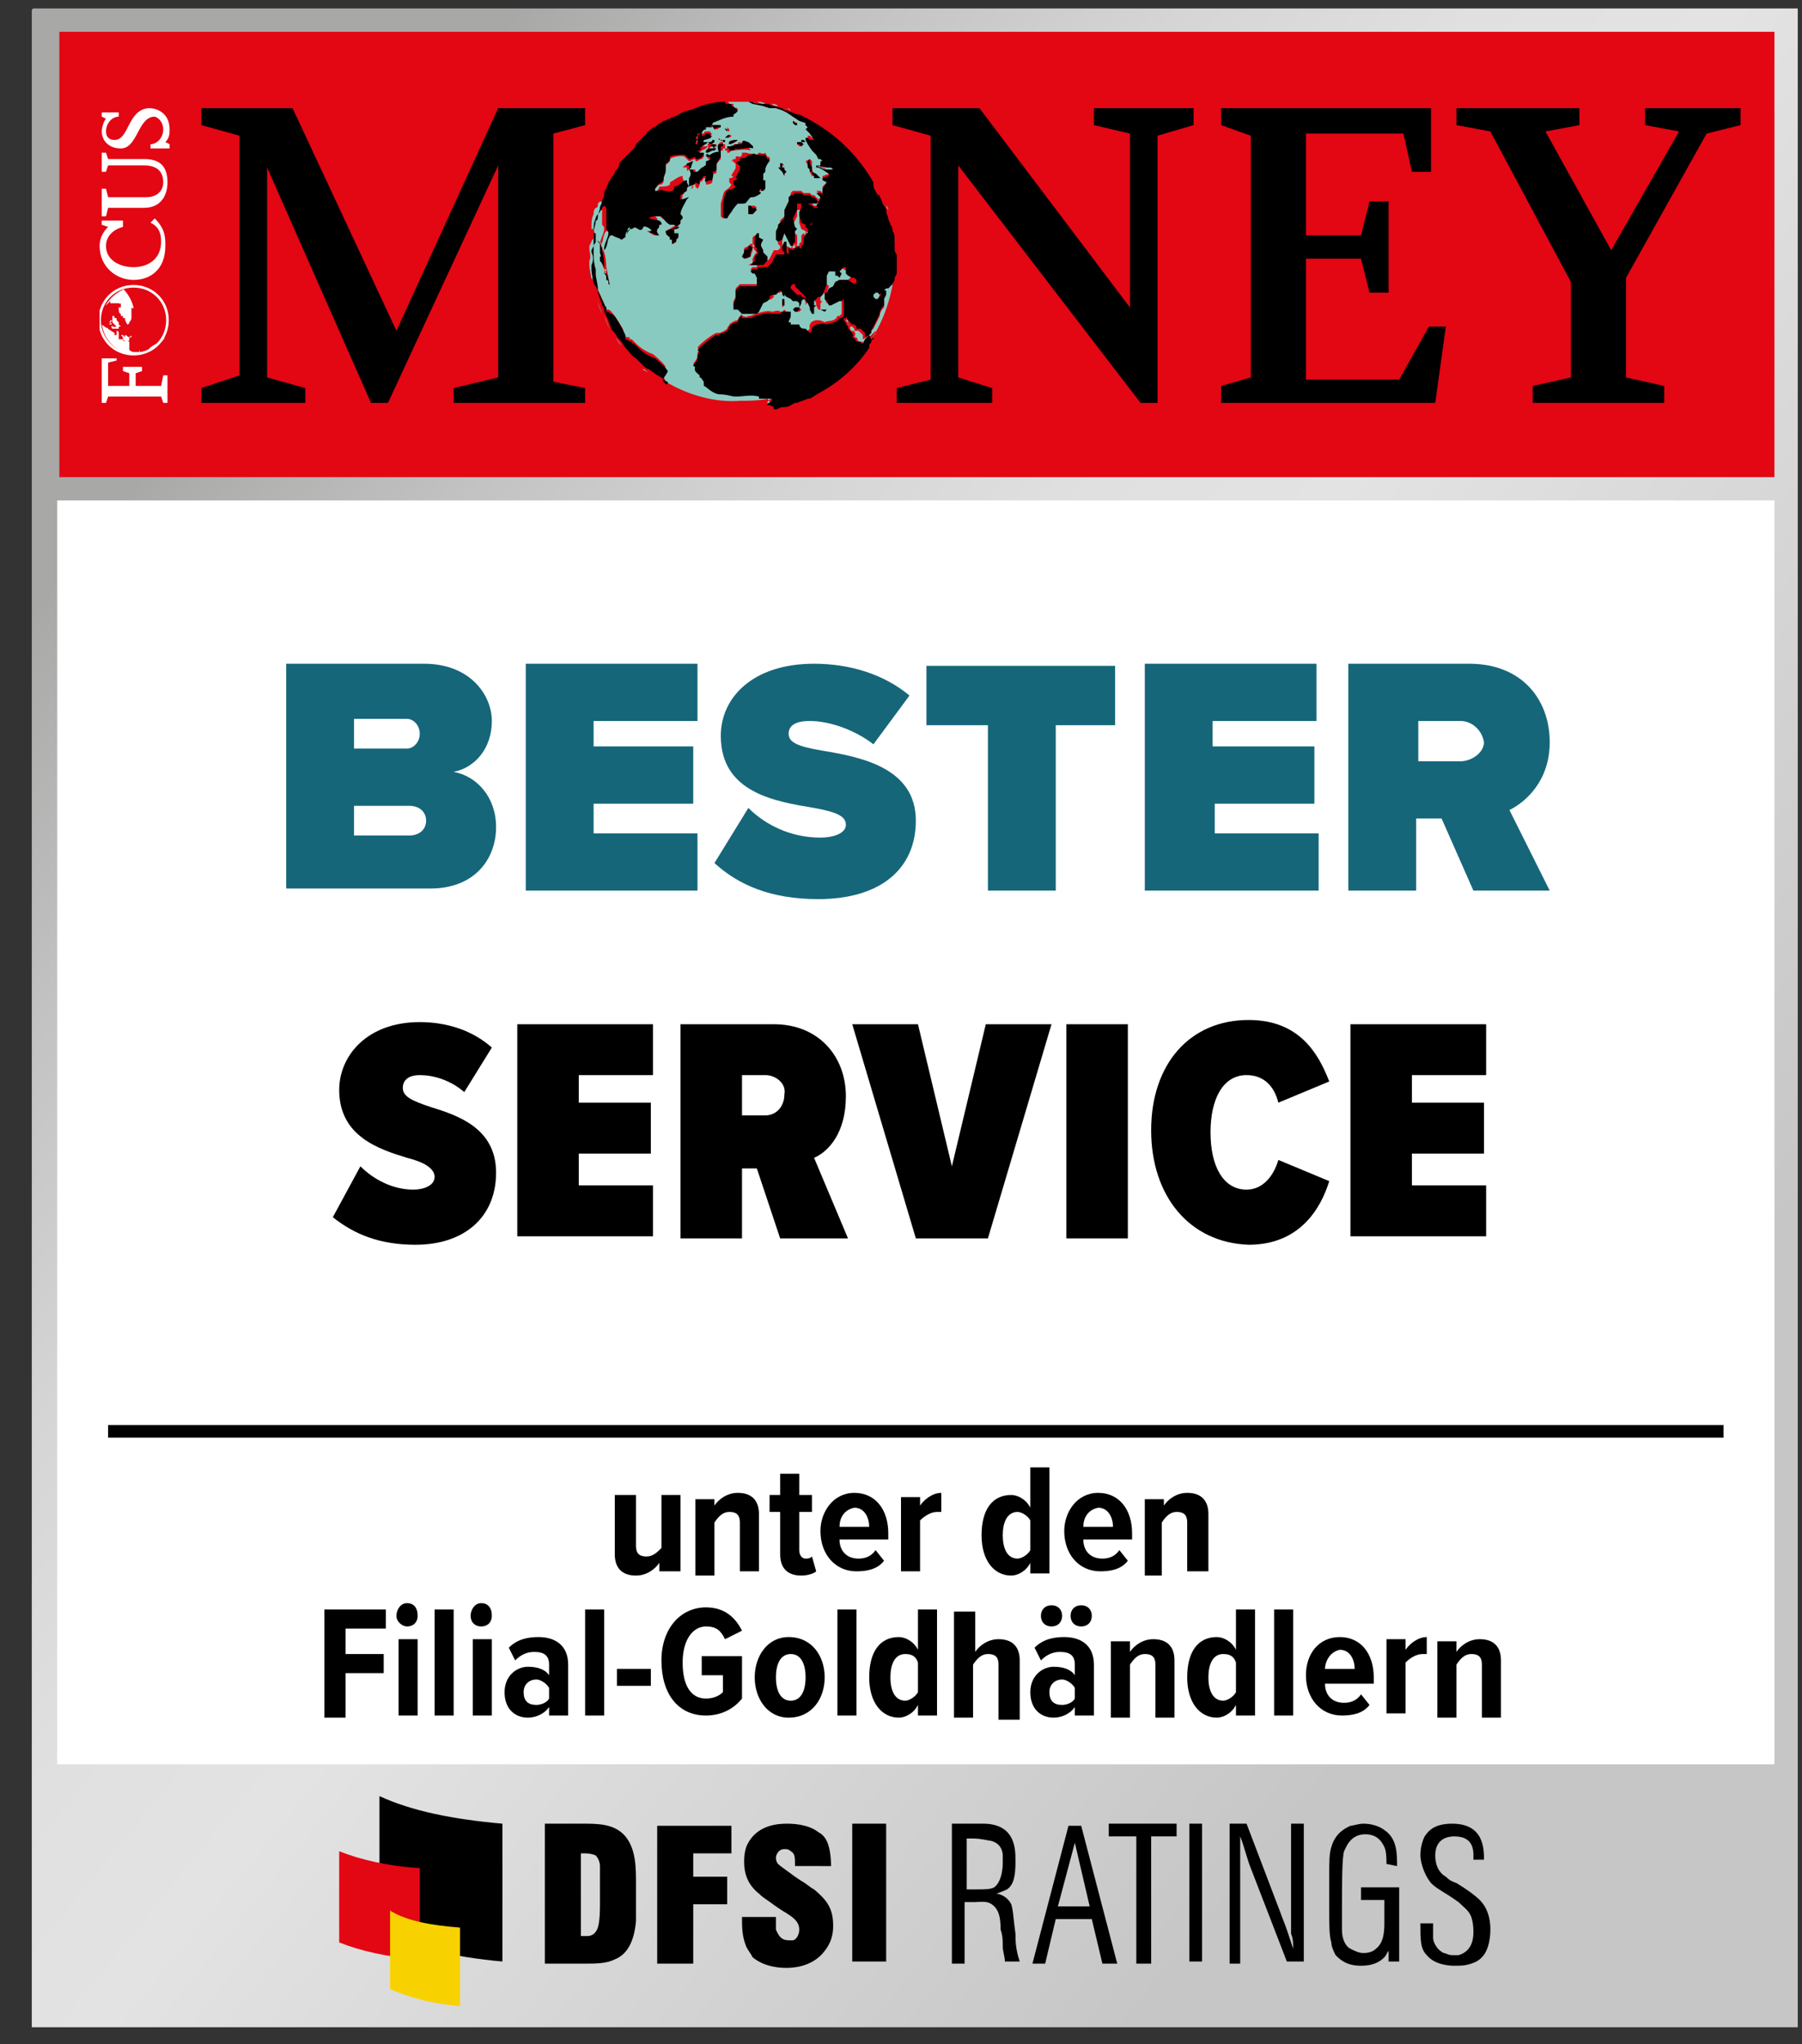 <?xml version="1.0" encoding="utf-8"?>
<!-- Generator: Adobe Illustrator 27.7.0, SVG Export Plug-In . SVG Version: 6.00 Build 0)  -->
<svg version="1.1" id="Ebene_1" xmlns="http://www.w3.org/2000/svg" xmlns:xlink="http://www.w3.org/1999/xlink" x="0px" y="0px"
	 viewBox="0 0 85 96.4" style="enable-background:new 0 0 85 96.4;" xml:space="preserve">
<rect x="0" y="0" width="85" height="96.4" fill="#333333" stroke="none"/>
<style type="text/css">
	
		.st0{clip-path:url(#SVGID_00000020398878128490567540000012619363466548079252_);fill:url(#SVGID_00000173877927627908113170000016180861532760437174_);}
	.st1{fill:#FFFFFF;}
	.st2{fill:none;stroke:#000000;stroke-width:0.596;}
	.st3{fill:#16667A;}
	.st4{fill:#E30613;}
	.st5{clip-path:url(#SVGID_00000072992703021137714480000015191771285291832994_);fill-rule:evenodd;clip-rule:evenodd;}
	.st6{clip-path:url(#SVGID_00000072992703021137714480000015191771285291832994_);}
	.st7{clip-path:url(#SVGID_00000072992703021137714480000015191771285291832994_);fill:#E30613;}
	.st8{clip-path:url(#SVGID_00000072992703021137714480000015191771285291832994_);fill:#F8D200;}
	.st9{clip-path:url(#SVGID_00000072992703021137714480000015191771285291832994_);fill:#89CAC0;}
	.st10{clip-path:url(#SVGID_00000072992703021137714480000015191771285291832994_);fill:#FFFFFF;}
	
		.st11{clip-path:url(#SVGID_00000047769984591228343700000005985995629136634556_);fill:none;stroke:#FFFFFF;stroke-width:0.123;stroke-miterlimit:10;}
	.st12{clip-path:url(#SVGID_00000127734001737220450950000010165387852800581278_);fill:#FFFFFF;}
	.st13{clip-path:url(#SVGID_00000114793801542616333930000010094206643123269563_);fill:#FFFFFF;}
</style>
<g>
	<g>
		<defs>
			<rect id="SVGID_1_" x="1.5" y="0.4" width="83.3" height="95.2"/>
		</defs>
		<clipPath id="SVGID_00000060007783429247420330000001206762808603593358_">
			<use xlink:href="#SVGID_1_"  style="overflow:visible;"/>
		</clipPath>
		
			<linearGradient id="SVGID_00000078003138739919214170000014938144705651981484_" gradientUnits="userSpaceOnUse" x1="94.584" y1="848.142" x2="95.584" y2="848.142" gradientTransform="matrix(64.879 50.519 50.519 -64.879 -48975.77 50268.59)">
			<stop  offset="0" style="stop-color:#A8A8A7"/>
			<stop  offset="9.336884e-03" style="stop-color:#AAAAA9"/>
			<stop  offset="0.155" style="stop-color:#C3C3C3"/>
			<stop  offset="0.295" style="stop-color:#D5D5D5"/>
			<stop  offset="0.426" style="stop-color:#E0E0E0"/>
			<stop  offset="0.54" style="stop-color:#E3E3E3"/>
			<stop  offset="1" style="stop-color:#C6C6C6"/>
			<stop  offset="1" style="stop-color:#C6C6C6"/>
			<stop  offset="1" style="stop-color:#C6C6C6"/>
			<stop  offset="1" style="stop-color:#C6C6C6"/>
			<stop  offset="1" style="stop-color:#C6C6C6"/>
		</linearGradient>
		
			<polygon style="clip-path:url(#SVGID_00000060007783429247420330000001206762808603593358_);fill:url(#SVGID_00000078003138739919214170000014938144705651981484_);" points="
			33,-40 131,36.3 53.4,136 -44.6,59.7 		"/>
	</g>
	<rect x="2.7" y="23.6" class="st1" width="81" height="59.6"/>
	<g>
		<path d="M31.1,74.2v-0.5c-0.2,0.3-0.6,0.6-1.1,0.6c-0.7,0-1-0.4-1-1v-2.8H30v2.4c0,0.4,0.2,0.5,0.5,0.5c0.3,0,0.5-0.2,0.7-0.4
			v-2.5h0.9v3.6H31.1z"/>
		<path d="M34.9,74.2v-2.4c0-0.4-0.2-0.5-0.5-0.5c-0.3,0-0.5,0.2-0.7,0.5v2.5h-0.9v-3.6h0.9V71c0.2-0.3,0.6-0.6,1.1-0.6
			c0.7,0,1,0.4,1,1v2.7H34.9z"/>
		<path d="M36.8,73.3v-2h-0.5v-0.8h0.5v-1h0.9v1h0.6v0.8h-0.6v1.8c0,0.2,0.1,0.4,0.3,0.4c0.1,0,0.2,0,0.3-0.1l0.2,0.7
			c-0.1,0.1-0.4,0.2-0.7,0.2C37.1,74.3,36.8,73.9,36.8,73.3z"/>
		<path d="M40.3,70.4c1,0,1.6,0.8,1.6,1.9v0.3h-2.3c0,0.5,0.3,0.9,0.9,0.9c0.3,0,0.6-0.1,0.8-0.4l0.4,0.5c-0.3,0.4-0.8,0.5-1.3,0.5
			c-1,0-1.7-0.8-1.7-1.9C38.7,71.3,39.3,70.4,40.3,70.4z M39.6,72H41c0-0.4-0.2-0.9-0.7-0.9C39.8,71.2,39.6,71.6,39.6,72z"/>
		<path d="M42.5,74.2v-3.6h0.9V71c0.2-0.3,0.6-0.6,1-0.6v0.9c-0.1,0-0.1,0-0.2,0c-0.3,0-0.6,0.2-0.8,0.4v2.4H42.5z"/>
		<path d="M48.6,74.2v-0.5c-0.2,0.4-0.6,0.6-0.9,0.6c-0.8,0-1.4-0.7-1.4-1.9c0-1.2,0.5-1.9,1.4-1.9c0.3,0,0.7,0.2,0.9,0.6v-1.9h0.9
			v5H48.6z M48.6,71.7c-0.1-0.2-0.4-0.4-0.6-0.4c-0.5,0-0.7,0.5-0.7,1.1c0,0.6,0.2,1.1,0.7,1.1c0.2,0,0.5-0.2,0.6-0.4V71.7z"/>
		<path d="M51.8,70.4c1,0,1.6,0.8,1.6,1.9v0.3h-2.3c0,0.5,0.3,0.9,0.9,0.9c0.3,0,0.6-0.1,0.8-0.4l0.4,0.5c-0.3,0.4-0.8,0.5-1.3,0.5
			c-1,0-1.7-0.8-1.7-1.9C50.2,71.3,50.8,70.4,51.8,70.4z M51.1,72h1.4c0-0.4-0.2-0.9-0.7-0.9C51.3,71.2,51.1,71.6,51.1,72z"/>
		<path d="M56,74.2v-2.4c0-0.4-0.2-0.5-0.5-0.5c-0.3,0-0.5,0.2-0.7,0.5v2.5H54v-3.6h0.9V71c0.2-0.3,0.6-0.6,1.1-0.6c0.7,0,1,0.4,1,1
			v2.7H56z"/>
	</g>
	<g>
		<path d="M15.3,80.9v-5h2.9v0.9h-1.9v1.2h1.8v0.9h-1.8v2.1H15.3z"/>
		<path d="M18.7,76.2c0-0.3,0.2-0.6,0.5-0.6c0.3,0,0.5,0.2,0.5,0.6c0,0.3-0.2,0.5-0.5,0.5C19,76.7,18.7,76.5,18.7,76.2z M18.8,80.9
			v-3.6h0.9v3.6H18.8z"/>
		<path d="M20.5,80.9v-5h0.9v5H20.5z"/>
		<path d="M22.2,76.2c0-0.3,0.2-0.6,0.5-0.6c0.3,0,0.5,0.2,0.5,0.6c0,0.3-0.2,0.5-0.5,0.5C22.4,76.7,22.2,76.5,22.2,76.2z
			 M22.3,80.9v-3.6h0.9v3.6H22.3z"/>
		<path d="M25.9,80.9v-0.4c-0.2,0.3-0.6,0.5-1,0.5c-0.6,0-1.1-0.4-1.1-1.2c0-0.8,0.6-1.2,1.1-1.2c0.4,0,0.8,0.1,1,0.4v-0.5
			c0-0.4-0.2-0.6-0.7-0.6c-0.3,0-0.6,0.1-0.9,0.4L24,77.7c0.4-0.4,0.9-0.5,1.4-0.5c0.8,0,1.4,0.4,1.4,1.3v2.4H25.9z M25.9,79.6
			c-0.1-0.2-0.4-0.4-0.6-0.4c-0.3,0-0.6,0.2-0.6,0.6s0.2,0.6,0.6,0.6c0.2,0,0.5-0.1,0.6-0.3V79.6z"/>
		<path d="M27.6,80.9v-5h0.9v5H27.6z"/>
		<path d="M29.1,79.5v-0.8h1.6v0.8H29.1z"/>
		<path d="M33.3,75.8c0.9,0,1.4,0.5,1.7,1.1l-0.8,0.4c-0.2-0.4-0.4-0.6-0.9-0.6c-0.6,0-1.1,0.6-1.1,1.7s0.4,1.7,1.1,1.7
			c0.3,0,0.6-0.1,0.8-0.3V79h-1v-0.9h1.9v2c-0.4,0.5-1,0.8-1.7,0.8c-1.3,0-2.1-1-2.1-2.6C31.2,76.8,32.1,75.8,33.3,75.8z"/>
		<path d="M35.6,79.1c0-1,0.6-1.9,1.6-1.9c1.1,0,1.7,0.9,1.7,1.9c0,1-0.6,1.9-1.7,1.9C36.2,81,35.6,80.1,35.6,79.1z M38,79.1
			c0-0.6-0.2-1.1-0.7-1.1c-0.5,0-0.7,0.5-0.7,1.1c0,0.6,0.2,1.1,0.7,1.1C37.8,80.2,38,79.7,38,79.1z"/>
		<path d="M39.5,80.9v-5h0.9v5H39.5z"/>
		<path d="M43.3,80.9v-0.5c-0.2,0.4-0.6,0.6-0.9,0.6c-0.8,0-1.4-0.7-1.4-1.9c0-1.2,0.5-1.9,1.4-1.9c0.3,0,0.7,0.2,0.9,0.6v-1.9h0.9
			v5H43.3z M43.3,78.4C43.2,78.1,43,78,42.7,78c-0.5,0-0.7,0.5-0.7,1.1c0,0.6,0.2,1.1,0.7,1.1c0.2,0,0.5-0.2,0.6-0.4V78.4z"/>
		<path d="M47.1,80.9v-2.4c0-0.4-0.2-0.5-0.5-0.5c-0.3,0-0.5,0.2-0.7,0.5v2.5h-0.9v-5H46v1.9c0.2-0.3,0.6-0.6,1.1-0.6
			c0.7,0,1,0.4,1,1v2.8H47.1z"/>
		<path d="M50.7,80.9v-0.4c-0.2,0.3-0.6,0.5-1,0.5c-0.6,0-1.1-0.4-1.1-1.2c0-0.8,0.6-1.2,1.1-1.2c0.4,0,0.8,0.1,1,0.4v-0.5
			c0-0.4-0.2-0.6-0.7-0.6c-0.3,0-0.6,0.1-0.9,0.4l-0.3-0.6c0.4-0.4,0.9-0.5,1.4-0.5c0.8,0,1.4,0.4,1.4,1.3v2.4H50.7z M49.1,76.2
			c0-0.3,0.2-0.5,0.5-0.5c0.3,0,0.5,0.2,0.5,0.5s-0.2,0.5-0.5,0.5C49.3,76.7,49.1,76.5,49.1,76.2z M50.7,79.6
			c-0.1-0.2-0.4-0.4-0.6-0.4c-0.3,0-0.6,0.2-0.6,0.6s0.2,0.6,0.6,0.6c0.2,0,0.5-0.1,0.6-0.3V79.6z M50.5,76.2c0-0.3,0.2-0.5,0.5-0.5
			c0.3,0,0.5,0.2,0.5,0.5s-0.2,0.5-0.5,0.5C50.7,76.7,50.5,76.5,50.5,76.2z"/>
		<path d="M54.5,80.9v-2.4c0-0.4-0.2-0.5-0.5-0.5c-0.3,0-0.5,0.2-0.7,0.5v2.5h-0.9v-3.6h0.9v0.5c0.2-0.3,0.6-0.6,1.1-0.6
			c0.7,0,1,0.4,1,1v2.7H54.5z"/>
		<path d="M58.3,80.9v-0.5c-0.2,0.4-0.6,0.6-0.9,0.6c-0.8,0-1.4-0.7-1.4-1.9c0-1.2,0.5-1.9,1.4-1.9c0.3,0,0.7,0.2,0.9,0.6v-1.9h0.9
			v5H58.3z M58.3,78.4C58.2,78.1,58,78,57.7,78c-0.5,0-0.7,0.5-0.7,1.1c0,0.6,0.2,1.1,0.7,1.1c0.2,0,0.5-0.2,0.6-0.4V78.4z"/>
		<path d="M60.1,80.9v-5H61v5H60.1z"/>
		<path d="M63.2,77.2c1,0,1.6,0.8,1.6,1.9v0.3h-2.3c0,0.5,0.3,0.9,0.9,0.9c0.3,0,0.6-0.1,0.8-0.4l0.4,0.5c-0.3,0.4-0.8,0.5-1.3,0.5
			c-1,0-1.7-0.8-1.7-1.9C61.6,78,62.2,77.2,63.2,77.2z M62.5,78.7h1.4c0-0.4-0.2-0.9-0.7-0.9C62.7,77.9,62.5,78.4,62.5,78.7z"/>
		<path d="M65.4,80.9v-3.6h0.9v0.5c0.2-0.3,0.6-0.6,1-0.6V78c-0.1,0-0.1,0-0.2,0c-0.3,0-0.6,0.2-0.8,0.4v2.4H65.4z"/>
		<path d="M69.9,80.9v-2.4c0-0.4-0.2-0.5-0.5-0.5c-0.3,0-0.5,0.2-0.7,0.5v2.5h-0.9v-3.6h0.9v0.5c0.2-0.3,0.6-0.6,1.1-0.6
			c0.7,0,1,0.4,1,1v2.7H69.9z"/>
	</g>
	<line class="st2" x1="5.1" y1="67.5" x2="81.3" y2="67.5"/>
	<g>
		<path d="M17,55c0.6,0.6,1.5,1.1,2.5,1.1c0.5,0,1-0.2,1-0.6c0-0.4-0.5-0.7-1.3-0.9c-1.3-0.4-3.2-1-3.2-3.2c0-1.6,1.3-3.2,3.8-3.2
			c1.3,0,2.5,0.4,3.4,1.2l-1.3,2.1c-0.7-0.6-1.5-0.8-2.1-0.8c-0.6,0-0.8,0.3-0.8,0.6c0,0.4,0.4,0.6,1.3,0.9c1.3,0.4,3.1,1,3.1,3.1
			c0,2.1-1.5,3.4-3.8,3.4c-1.7,0-2.9-0.5-3.9-1.3L17,55z"/>
		<path d="M24.4,58.4V48.3h6.4v2.4h-3.5v1.3h3.4v2.4h-3.4v1.5h3.5v2.4H24.4z"/>
		<path d="M36.8,58.4l-1.1-3.3H35v3.3h-2.9V48.3h4.4c2.1,0,3.4,1.5,3.4,3.4c0,1.7-0.8,2.6-1.5,2.9l1.6,3.8H36.8z M36.1,50.7H35v1.9
			h1.1c0.5,0,0.9-0.4,0.9-1C37.1,51.1,36.6,50.7,36.1,50.7z"/>
		<path d="M43.2,58.4l-3-10.1h3.1l1.6,6.7l1.6-6.7h3.1l-3,10.1H43.2z"/>
		<path d="M50.3,58.4V48.3h2.9v10.1H50.3z"/>
		<path d="M54.3,53.3c0-3.1,1.8-5.2,4.6-5.2c2.4,0,3.3,1.6,3.8,2.9l-2.4,1c-0.2-0.8-0.7-1.3-1.5-1.3c-1.1,0-1.7,1.1-1.7,2.7
			c0,1.6,0.6,2.7,1.7,2.7c0.8,0,1.3-0.7,1.5-1.4l2.4,1c-0.4,1.3-1.4,3-3.8,3C56.1,58.6,54.3,56.4,54.3,53.3z"/>
		<path d="M63.7,58.4V48.3h6.4v2.4h-3.5v1.3H70v2.4h-3.4v1.5h3.5v2.4H63.7z"/>
	</g>
	<g>
		<path class="st3" d="M13.5,42V31.3h6.5c2.2,0,3.2,1.5,3.2,2.7c0,1.3-0.8,2.2-1.8,2.4c1.1,0.2,2,1.2,2,2.6c0,1.5-1,2.9-3.1,2.9
			H13.5z M16.7,35.3h2.5c0.3,0,0.6-0.3,0.6-0.7c0-0.4-0.3-0.7-0.6-0.7h-2.5V35.3z M16.7,39.4h2.6c0.5,0,0.8-0.3,0.8-0.7
			c0-0.4-0.3-0.7-0.8-0.7h-2.6V39.4z"/>
		<path class="st3" d="M24.8,42V31.3h8.1V34H28v1.2h4.7v2.7H28v1.4h4.9V42H24.8z"/>
		<path class="st3" d="M35.3,38.1c0.8,0.8,2,1.4,3.4,1.4c0.6,0,1.2-0.2,1.2-0.6s-0.4-0.6-1.5-0.8c-1.8-0.3-4.4-0.7-4.4-3.4
			c0-1.8,1.5-3.4,4.4-3.4c1.7,0,3.3,0.5,4.5,1.5l-1.7,2.3c-0.9-0.7-2.1-1.1-3-1.1c-0.8,0-1,0.3-1,0.6c0,0.4,0.4,0.6,1.6,0.8
			c1.8,0.3,4.4,0.8,4.4,3.3c0,2.3-1.7,3.7-4.6,3.7c-2.3,0-3.8-0.7-4.9-1.7L35.3,38.1z"/>
		<path class="st3" d="M46.6,42v-7.8h-2.9v-2.8h8.9v2.8h-2.8V42H46.6z"/>
		<path class="st3" d="M54,42V31.3h8.1V34h-4.9v1.2H62v2.7h-4.7v1.4h4.9V42H54z"/>
		<path class="st3" d="M69.5,42l-1.5-3.4h-1.2V42h-3.2V31.3h5.7c2.5,0,3.8,1.7,3.8,3.7c0,1.8-1.1,2.8-1.9,3.2l1.9,3.8H69.5z
			 M68.9,34h-2v1.9h2c0.5,0,1.1-0.4,1.1-0.9C69.9,34.4,69.4,34,68.9,34z"/>
	</g>
	<rect x="2.8" y="1.5" class="st4" width="80.9" height="21"/>
	<g>
		<defs>
			<rect id="SVGID_00000003071143354384699810000015617341650354257556_" x="1.5" y="0.4" width="83.3" height="95.2"/>
		</defs>
		<clipPath id="SVGID_00000059286187333242030810000002036530517576949428_">
			<use xlink:href="#SVGID_00000003071143354384699810000015617341650354257556_"  style="overflow:visible;"/>
		</clipPath>
		
			<path style="clip-path:url(#SVGID_00000059286187333242030810000002036530517576949428_);fill-rule:evenodd;clip-rule:evenodd;" d="
			M25.8,92.6h1.8c0.5,0,1,0,1.4-0.2c0.5-0.2,0.9-0.7,1-1.8c0-0.2,0-0.4,0-0.6v-1.2c0-0.7,0-1.6-0.5-2.2c-0.5-0.6-1.3-0.6-2-0.6h-1.8
			V92.6z M27.4,91.3v-3.9h0.2c0,0,0.3,0,0.5,0.1c0.1,0.1,0.2,0.3,0.2,0.5c0,0.2,0,0.4,0,0.9v0.9c0,0.2,0,0.8-0.1,1.1
			c-0.1,0.3-0.3,0.4-0.5,0.4c-0.1,0-0.2,0-0.2,0H27.4z"/>
		<polygon style="clip-path:url(#SVGID_00000059286187333242030810000002036530517576949428_);" points="32.7,92.6 32.7,89.8 
			34.3,89.8 34.3,88.5 32.7,88.5 32.7,87.4 34.5,87.4 34.5,86.1 31,86.1 31,92.6 		"/>
		<path style="clip-path:url(#SVGID_00000059286187333242030810000002036530517576949428_);" d="M39.2,88c0-0.1,0-0.5-0.1-0.9
			c-0.1-0.4-0.3-0.6-0.5-0.7c-0.5-0.4-1.3-0.4-1.5-0.4c-1.2,0-1.7,0.6-1.9,1.1c-0.1,0.3-0.1,0.6-0.1,0.7c0,0.6,0.2,1.1,0.7,1.5
			c0.2,0.2,0.4,0.3,0.8,0.6l0.3,0.2c0.5,0.3,0.8,0.5,0.8,0.9c0,0.3-0.2,0.5-0.3,0.5c-0.1,0-0.2,0-0.2,0c-0.4,0-0.5-0.3-0.6-0.5
			c0-0.2,0-0.6,0-0.6h-1.6c0,0.5,0,0.9,0.2,1.4c0.1,0.2,0.2,0.3,0.3,0.5c0.6,0.5,1.4,0.5,1.6,0.5c0.2,0,1.2,0,1.8-0.8
			c0.4-0.5,0.4-1,0.4-1.2c0-0.8-0.3-1.2-0.9-1.7c-0.2-0.1-0.4-0.3-0.6-0.4l-0.3-0.2c-0.4-0.3-0.7-0.5-0.8-0.6c0,0-0.1-0.1-0.1-0.3
			c0-0.1,0.1-0.4,0.4-0.4c0.1,0,0.2,0,0.3,0.1c0.2,0.1,0.2,0.3,0.2,0.7L39.2,88z"/>
		
			<rect x="40.2" y="86" style="clip-path:url(#SVGID_00000059286187333242030810000002036530517576949428_);" width="1.6" height="6.5"/>
		<path style="clip-path:url(#SVGID_00000059286187333242030810000002036530517576949428_);" d="M23.7,86v6.5
			c-2.3-0.2-4.3-0.7-5.8-1.3l0-6.5C19.4,85.4,21.4,85.8,23.7,86"/>
		<path style="clip-path:url(#SVGID_00000059286187333242030810000002036530517576949428_);fill:#E30613;" d="M19.8,88.1v4.3
			C18.3,92.3,17,92,16,91.6l0-4.3C17,87.7,18.3,88,19.8,88.1"/>
		<path style="clip-path:url(#SVGID_00000059286187333242030810000002036530517576949428_);fill:#F8D200;" d="M21.7,90.9v3.7
			c-1.3-0.1-2.4-0.4-3.3-0.8v-3.7C19.2,90.6,20.4,90.8,21.7,90.9"/>
		<path style="clip-path:url(#SVGID_00000059286187333242030810000002036530517576949428_);" d="M45.9,86c0.2,0,0.3,0,0.5,0
			c0.4,0,0.9,0.1,1.2,0.5c0.3,0.4,0.3,0.9,0.3,1.3c0,0.7-0.1,1.1-0.4,1.3c-0.2,0.1-0.5,0.2-0.5,0.2c0.1,0,0.5,0.1,0.7,0.5
			c0.1,0.3,0.1,0.7,0.2,1.4c0,0.3,0,0.7,0.2,1.3h-0.7c0-0.2-0.1-0.5-0.1-0.7c0-0.3,0-0.5-0.1-0.8c0-0.6-0.1-0.9-0.3-1.1
			c-0.3-0.3-0.6-0.2-1-0.2h-0.4v2.9h-0.6V86H45.9z M45.6,89.1H46c0.5,0,0.7,0,0.9-0.1c0.4-0.3,0.4-1.1,0.4-1.1c0-0.1,0-0.2,0-0.4
			c0-0.2-0.1-0.6-0.6-0.7c-0.1,0-0.4-0.1-0.8-0.1h-0.3V89.1z"/>
		<path style="clip-path:url(#SVGID_00000059286187333242030810000002036530517576949428_);" d="M52.7,92.6H52l-0.5-2.1h-1.7
			l-0.5,2.1h-0.6l1.7-6.5H51L52.7,92.6z M49.9,89.9h1.5l-0.7-3L49.9,89.9z"/>
		<polygon style="clip-path:url(#SVGID_00000059286187333242030810000002036530517576949428_);" points="55.5,86 55.5,86.6 
			54.3,86.6 54.3,92.6 53.6,92.6 53.6,86.6 52.3,86.6 52.3,86 		"/>
		
			<rect x="56.1" y="86" style="clip-path:url(#SVGID_00000059286187333242030810000002036530517576949428_);" width="0.6" height="6.5"/>
		<path style="clip-path:url(#SVGID_00000059286187333242030810000002036530517576949428_);" d="M58.8,86l1.6,4.2
			c0.1,0.3,0.2,0.5,0.3,0.8c0.1,0.3,0.2,0.6,0.3,0.9c0-0.2,0-0.5-0.1-0.7c0-0.5,0-0.9,0-1.4l0-3.8h0.6v6.5h-0.8L59,88.1
			c-0.2-0.5-0.3-1-0.5-1.5c0,0.5,0,1,0,1.6v0.5l0,3.9H58V86H58.8z"/>
		<path style="clip-path:url(#SVGID_00000059286187333242030810000002036530517576949428_);" d="M65.4,87.9c0-0.2,0-0.6-0.1-0.8
			c-0.1-0.2-0.3-0.6-0.9-0.6c-0.7,0-0.9,0.6-1,0.8c-0.1,0.3-0.1,1.6-0.1,2.7c0,0.3,0,0.6,0,1c0,0.5,0.2,0.8,0.4,0.9
			c0.2,0.1,0.4,0.2,0.6,0.2c0.1,0,0.4,0,0.6-0.2c0.4-0.3,0.4-0.9,0.4-1.3v-1h-1.1v-0.6H66v3.5h-0.5V92c-0.1,0.1-0.1,0.2-0.2,0.3
			c-0.2,0.2-0.5,0.4-1.1,0.4c-0.7,0-1-0.3-1.2-0.5c-0.1-0.2-0.2-0.4-0.2-0.6c-0.1-0.3-0.1-0.8-0.1-1.5c0-0.6,0-1.1,0-1.7
			c0-0.6,0-1,0.1-1.3c0.2-0.7,0.7-0.9,0.9-1c0.1,0,0.4-0.1,0.6-0.1c0.1,0,0.6,0,1,0.3c0.6,0.4,0.6,1.1,0.6,1.7L65.4,87.9z"/>
		<path style="clip-path:url(#SVGID_00000059286187333242030810000002036530517576949428_);" d="M69.5,87.7c0-0.3,0.1-1.1-0.9-1.1
			c-0.3,0-0.9,0.1-0.9,0.9c0,0.6,0.3,0.9,0.5,1c0.1,0.1,0.2,0.2,0.5,0.3c0.5,0.3,0.9,0.6,1.1,0.8c0.5,0.5,0.5,1.2,0.5,1.4
			c0,0.1,0,0.9-0.4,1.3c-0.1,0.1-0.2,0.2-0.5,0.3c-0.3,0.1-0.5,0.1-0.8,0.1c-0.1,0-0.9,0-1.3-0.5C67,91.9,67,91.5,67,90.7h0.6
			c0,0,0,0.4,0,0.7c0,0.1,0.1,0.5,0.5,0.7c0.1,0,0.2,0.1,0.4,0.1c0.2,0,0.2,0,0.3,0c0.7-0.2,0.7-0.9,0.7-1.1c0-0.1,0-0.4-0.1-0.7
			c-0.1-0.3-0.4-0.5-0.6-0.7c-0.7-0.5-1-0.6-1.3-0.9c-0.4-0.5-0.5-1.1-0.5-1.3c0-0.1,0-0.5,0.2-0.9c0.2-0.3,0.5-0.6,1.3-0.6
			c1.5,0,1.5,1.2,1.5,1.7H69.5z"/>
		<path style="clip-path:url(#SVGID_00000059286187333242030810000002036530517576949428_);fill:#89CAC0;" d="M30,17.1
			c-0.2-0.2-0.3-0.3-0.5-0.5C29.6,16.7,29.8,16.9,30,17.1"/>
		<path style="clip-path:url(#SVGID_00000059286187333242030810000002036530517576949428_);fill:#89CAC0;" d="M29.3,16.3
			c-0.1-0.1-0.2-0.3-0.3-0.4C29.1,16,29.2,16.1,29.3,16.3"/>
		<path style="clip-path:url(#SVGID_00000059286187333242030810000002036530517576949428_);fill:#89CAC0;" d="M37,19
			c0,0-0.1,0-0.1,0C36.9,19,36.9,19,37,19"/>
		<path style="clip-path:url(#SVGID_00000059286187333242030810000002036530517576949428_);fill:#89CAC0;" d="M31.2,18.1
			C31.1,18,31,18,31,17.9C31,18,31.1,18,31.2,18.1"/>
		<path style="clip-path:url(#SVGID_00000059286187333242030810000002036530517576949428_);fill:#89CAC0;" d="M28.8,15.6
			c-0.1-0.2-0.2-0.4-0.3-0.7C28.6,15.1,28.7,15.4,28.8,15.6"/>
		<path style="clip-path:url(#SVGID_00000059286187333242030810000002036530517576949428_);fill:#89CAC0;" d="M30.6,17.6
			c-0.1-0.1-0.2-0.2-0.3-0.2C30.4,17.5,30.5,17.5,30.6,17.6"/>
		<path style="clip-path:url(#SVGID_00000059286187333242030810000002036530517576949428_);fill:#89CAC0;" d="M28.4,14.8
			c-0.1-0.3-0.2-0.5-0.3-0.8C28.2,14.3,28.3,14.6,28.4,14.8"/>
		<path style="clip-path:url(#SVGID_00000059286187333242030810000002036530517576949428_);fill:#89CAC0;" d="M27.9,11.3
			c0,0,0-0.1,0-0.1C27.9,11.2,27.9,11.3,27.9,11.3"/>
		<path style="clip-path:url(#SVGID_00000059286187333242030810000002036530517576949428_);fill:#89CAC0;" d="M27.9,12
			c0,0.3,0,0.6,0.1,0.9C27.9,12.6,27.9,12.3,27.9,12L27.9,12z"/>
		<path style="clip-path:url(#SVGID_00000059286187333242030810000002036530517576949428_);fill:#89CAC0;" d="M28.1,13.8
			C28,13.6,28,13.4,28,13.1C28,13.4,28,13.6,28.1,13.8"/>
		<path style="clip-path:url(#SVGID_00000059286187333242030810000002036530517576949428_);fill:#89CAC0;" d="M42.2,12.7L42.2,12.7
			l0,0.1l0,0.1l0,0L42.2,12.7l-0.1,0.1l0,0l0,0L42,13l0,0.1l-0.1,0.2l0,0l-0.1,0.1l-0.1,0.1l-0.1,0l0,0h0l-0.1,0.1l-0.1,0.1
			l-0.1,0.1l-0.1-0.1l-0.1,0L41.1,14l0,0.1l0,0l0.1,0.1l0,0l0,0.1l0-0.1l0,0l0.1,0l0.1-0.1l0.1-0.2l0-0.2l0,0.1l0.1,0l0.1,0l0,0
			L41.7,14l0,0.2l0,0.1l0,0.2l-0.1,0.1h0l0,0l-0.1,0.2l0,0.1l-0.1,0.2l-0.1,0.2l-0.1,0.2l0,0h0L41,15.7l0,0.1l-0.1,0.1L40.7,16l0,0
			l0-0.1l0-0.1l-0.1-0.1l0,0l-0.1-0.1l-0.1,0l0,0l-0.1,0v0h0l0-0.1l-0.1-0.1l-0.1,0l-0.1-0.1L40,15.1L40,14.9l0,0.2l0,0
			c-0.1,0-0.1-0.1-0.1-0.1l0,0.1c0.1,0.1,0.1,0.2,0.2,0.3l0,0c0,0,0,0.1,0,0.1l0,0c0,0,0,0.1,0.1,0.1c0.1,0,0.2,0.1,0.1,0.3l0,0
			c0.2,0,0.1,0.1,0.2,0.2c0,0,0.3,0,0.2,0.1c0,0,0,0.1,0.1,0l0.1-0.2c0.1-0.1,0.1-0.1,0.2-0.2l0.1-0.1l0.1-0.1l0,0l0,0l0,0l0,0
			c0,0,0,0,0,0.1c0,0,0,0.1-0.1,0.1c0,0.1-0.1,0.1-0.1,0.2c0,0,0,0,0,0C41.7,15.1,42.1,13.9,42.2,12.7L42.2,12.7L42.2,12.7z"/>
		<path style="clip-path:url(#SVGID_00000059286187333242030810000002036530517576949428_);fill:#89CAC0;" d="M28,10.6
			c0-0.1,0-0.2,0.1-0.2C28,10.5,28,10.5,28,10.6"/>
		<path style="clip-path:url(#SVGID_00000059286187333242030810000002036530517576949428_);fill:#89CAC0;" d="M37.6,18.8
			c0,0-0.1,0-0.1,0C37.5,18.8,37.6,18.8,37.6,18.8"/>
		<path style="clip-path:url(#SVGID_00000059286187333242030810000002036530517576949428_);fill:#89CAC0;" d="M36.5,19.1L36.5,19.1
			L36.3,19l0,0l-0.1,0c-0.1,0,0.3-0.3,0.2-0.3l-0.1,0l-0.1,0c-0.1,0-0.3,0.1-0.4,0l0-0.1c-0.4-0.1-0.7,0.1-1.1,0
			c-0.3,0-0.5-0.1-0.7-0.1c-0.4,0-0.7-0.4-0.8-0.4l0-0.1c0,0,0-0.1,0-0.1c-0.1,0-0.1-0.1-0.2-0.2l0-0.1c-0.1-0.1-0.3-0.2-0.2-0.4
			c0,0-0.1-0.1-0.1-0.1c0,0,0.1,0,0.1-0.1c0,0,0.1-0.1,0.1-0.2l0-0.1c0-0.1,0-0.1,0.1-0.2c0,0-0.1-0.1-0.1-0.1c0,0,0,0,0,0
			c0.1-0.2,0.8-0.7,0.9-0.7l0.1,0c0.1,0,0.3-0.1,0.4-0.2c0,0,0,0,0,0h0c0-0.1,0.1-0.1,0.1-0.2c0.1-0.1,0.3-0.2,0.4-0.2
			c0-0.1,0.2-0.3,0.2-0.3l0,0.1c0.1,0,0.2,0.1,0.3,0l0,0l0.1,0c0.2-0.1,0.8-0.3,1-0.2c0.1,0,0.3-0.1,0.4,0c0.1,0,0.1,0,0.2-0.1
			l0.1,0.1l0.1,0l0,0.1l0,0.1c0,0.1-0.1,0.2-0.1,0.3l0.1,0l0,0.1c0.1,0,0.3,0,0.4,0c0,0.1,0.1,0.1,0.2,0.2l0.1,0l0.2,0.1l0.1-0.1
			c-0.1-0.4,0.4-0.5,0.7-0.3c0.1-0.1,0.5,0,0.6-0.3l0.1,0c0,0,0.1-0.1,0.1-0.1l0-0.1h0l0-0.1l0-0.2l0-0.1l0-0.1l0-0.2l0,0l0,0
			l-0.1,0.1l-0.1,0l-0.2,0.1l-0.2,0.1l-0.1,0l-0.1-0.2L39,14.1l0-0.1l0-0.2l0.1,0l0.1-0.2h0l0,0l0.1-0.1l0.1-0.2l0.2-0.1l0.1,0
			l0.2,0l0.1,0l0.1-0.1l0.1-0.1l0-0.1l-0.1-0.1h0l0,0l-0.1,0l-0.2-0.1l-0.1-0.1l0-0.2l0-0.1l-0.1,0l-0.1,0.1l-0.1,0.1l0.1,0.1l0,0
			l0,0l-0.1,0.2l-0.1-0.1l-0.1,0l0-0.1l0-0.1l-0.2,0l-0.1,0l0,0l0,0L39,13l0,0.2l0,0.2l0.1,0.1l0,0l0,0L39,13.8l-0.1,0l-0.1,0.1
			l-0.1,0.1l0,0.1l0,0.1l0.1,0l-0.1,0.1l0,0.2l0,0.1l-0.1,0l-0.1-0.2l0-0.1l-0.1-0.2L38.2,14l0-0.2l-0.1-0.1l-0.1-0.1l-0.1-0.1l0,0
			h0l-0.1-0.1l-0.1-0.1l0-0.1l-0.1,0l-0.1,0.1l0,0.1l0.1,0.1l0,0l0.1,0.1l0.1,0.1l0.1,0l0.1,0l0,0.1l0.1,0.1l0.2,0.1l-0.1,0
			l-0.1,0.1l0,0.1l-0.1,0.2l0-0.2l-0.1-0.1l-0.2,0L37.5,14l-0.2-0.1l-0.1-0.1l-0.1-0.1L37,13.6h0l0,0l0,0h0l-0.1,0.1l-0.1,0.1
			l-0.2,0l-0.1,0.1l0,0.1l-0.1,0.1L36,14.2l-0.1,0.2l-0.1,0.2l-0.1,0.1l-0.1,0h0l-0.1,0l-0.3,0l-0.1,0l-0.1,0l-0.1-0.1h0l-0.1-0.1
			l-0.2,0l0-0.2l0-0.1l0.1-0.2l0-0.2l0-0.2l0.1-0.1h0l0.1-0.1l0.2,0l0.2,0l0,0h0l0.2,0l0.2,0l0,0l0-0.2l0-0.2l-0.1-0.2l-0.1,0
			l-0.1-0.1l0.1-0.1l0.2,0l0,0h0l0-0.1l0.2,0l0.2-0.1l0.1-0.1l0.1-0.1l0.1-0.2l0.1-0.2l0.2,0l0.1-0.1l0-0.1h0l-0.1-0.1l0-0.2
			l0.1-0.2l0.1,0l0,0.2l0,0.2l0,0.1l0,0h0l0.1,0.1l0.1-0.1h0l0.2,0.1l0.1-0.1h0l0.2-0.1l0,0.1l0.1,0l0-0.1l0.1-0.1l0-0.1l0-0.1
			l0-0.1l0.1-0.1l0.1,0.1l0.1,0l0-0.1l0-0.1l0,0L38,11l0-0.1l0.1,0l0,0h0h0l0,0l0.1,0l0.1,0l0-0.1l-0.1,0.1l-0.2,0l-0.2-0.1
			l-0.1-0.3l0,0l0-0.2l0.1-0.2l0-0.1h0l0-0.1l-0.2,0l0,0.1h0l0,0.2l-0.1,0.2l-0.1,0.2l0.1,0.4h0l0,0l0.1,0.1L37.6,11l0,0.1l0,0.2
			l0,0.1l0,0.1l-0.1,0.1l0,0.1l-0.1,0l-0.1-0.2l-0.1-0.2L37,11l-0.1,0.1l-0.1,0.1l-0.1-0.1l0-0.2l0-0.1h0h0l0-0.1l0.1-0.2l0-0.1
			l0.2-0.2l0.1-0.1l0-0.2h0l0,0l0-0.2l0.1-0.2l0.1-0.2l0-0.2l0.1-0.1l0.1,0h0L37.6,9l0.2,0l0,0h0l0.1,0.1l0,0l0.1,0l0.2,0l0.1,0.1
			l0.1,0l0.2,0.2l-0.1,0.1l-0.2,0l-0.2,0l0.2,0.1l0.1,0.1l0,0l0.2,0l-0.1-0.1l0.1-0.1l0-0.1l0.1-0.1l0-0.1l-0.1-0.1l-0.1-0.1l0,0
			l0.2,0l0,0l0.1,0.1l0-0.1h0l0-0.2L39,8.6l-0.2-0.2l0-0.1l0.3-0.1l0-0.1L38.9,8h0l-0.1-0.1l-0.1,0l0-0.1l0,0L39,7.9l0.1,0h0l0,0
			l0.1,0l0.1,0l0.1,0l0.1,0.1L39.2,8h0l0,0l-0.1,0l-0.1,0l-0.3-0.2l0.1,0l0.1,0l0-0.2l0.1,0l-0.1-0.1l-0.1,0l-0.1-0.2l0,0h0L38.4,7
			l-0.2-0.3l-0.1-0.2h0l0,0l0-0.1l0.1,0l0.1,0.1l0.2,0l-0.2-0.3l-0.2-0.2L38.1,6L38,5.9h0L38,5.8l-0.3-0.1l-0.3-0.2l0,0l-0.3-0.2
			l-0.2-0.1l-0.3-0.1l-0.3,0L36,5l-0.3-0.1l-0.2-0.1l0.2,0c-0.2,0-0.4,0-0.6,0c-0.3,0-0.5,0-0.8,0l0,0c0,0,0.1,0,0.1,0.1l0.1,0
			l0.1,0l0,0.1c0,0,0,0.1,0.2,0.1c0,0.1-0.1,0.2-0.2,0.2l0,0.1c-0.4,0-0.6,0.2-1,0.3c0,0.1-0.1,0.1,0,0.2l-0.1,0l0,0l-0.1,0l0,0h0
			l0,0l-0.1,0l0,0.1c-0.1,0-0.2,0.1-0.2,0.2l-0.1,0l-0.1,0c0,0,0,0.1,0,0.1l-0.1,0.1l0.1,0.1c0,0,0,0,0,0h0c0,0.1-0.1,0.2-0.1,0.2
			l0.1,0l0.1,0c0,0,0.1,0,0.1,0.1L33,7l-0.1,0L32.8,7C32.8,7,33,7,33,7l0.1-0.1c0.1,0,0.2,0,0.3,0C33.3,7,33.2,7.1,33,7.1l0.1,0
			c0,0-0.1,0.1-0.1,0.1c0,0,0,0,0,0h0c0,0-0.1,0-0.1,0l0.1,0.1c0.1,0,0.2,0,0.2,0l0,0.1l-0.1,0.1c-0.1,0-0.2,0.1-0.2,0.1l-0.1,0
			l0-0.1c-0.1,0-0.2,0.1-0.3,0.1l-0.1-0.1l0,0l-0.1-0.1l0,0c-0.1-0.1-0.6,0-0.7,0.1l0,0.1c-0.1,0.1-0.1,0.1-0.2,0.2
			c0,0.1,0,0.2,0,0.3h0c0,0.1-0.1,0.2-0.1,0.4l0,0.1l-0.1,0.1C31,8.7,31,8.8,30.8,9l0,0.1l0,0c0,0,0,0,0.1,0h0
			c0.1-0.1,0.2-0.2,0.2-0.3c0.2,0,0.4,0,0.5-0.1l0-0.1c0.2-0.1,0.4-0.3,0.6-0.3l0,0.1l0.1,0.2c0,0.1-0.1,0.2-0.1,0.2l-0.3,0.2
			c0,0,0,0.1,0,0.1h0c0,0.1,0,0.1,0,0.1c0.1,0,0.2-0.1,0.4-0.1l-0.1,0.1c0,0.2-0.2,0.5-0.3,0.7c0,0,0,0,0,0h0c0,0.1,0,0.1,0.1,0.2
			l-0.1,0.1l0,0.1c-0.1,0.1-0.1,0.2-0.2,0.2l-0.1-0.1c-0.1,0-0.2,0-0.2,0c-0.2-0.1-0.3-0.2-0.4-0.4l-0.2,0l0,0c-0.1,0-0.3,0-0.4,0.1
			l0.5,0.1l0.1,0.1l0,0.1l-0.1,0c0,0.1-0.1,0.2-0.1,0.2l0,0.1h-0.2c0,0,0,0,0,0c0-0.1-0.2-0.1-0.3-0.2c-0.2,0-0.1,0-0.2,0.1
			c0,0,0.1,0,0,0c0,0.1-0.1,0-0.2,0l0-0.1l0,0.1c-0.1-0.1,0-0.2-0.3,0l-0.1,0l0-0.1c0,0-0.1,0.1-0.1,0.2c0,0-0.1,0.1-0.1,0.1
			c0,0,0,0,0.1,0c0-0.1,0-0.2,0.1-0.2c0,0-0.1,0.1-0.1,0.1c0,0.1-0.1,0.1-0.1,0.2c0,0,0,0,0,0.1c0,0-0.1,0.1-0.2,0.1
			c-0.1-0.1-0.3-0.1-0.4-0.2l-0.1,0c-0.2,0.2-0.1,0.5-0.3,0.7l0-0.1c0-0.2,0.2-0.5,0.2-0.7h0c0,0,0,0,0,0c0-0.1,0-0.1-0.1-0.2
			c0,0,0-0.3,0-0.4l0,0c0-0.1,0-0.2,0-0.4h0c0-0.1,0-0.2,0-0.2c0,0,0-0.1-0.1-0.1l-0.1,0.1c0,0,0,0.1,0,0.1c0,0,0,0.1-0.1,0.1h0
			c-0.1,0.1-0.1,0.2-0.1,0.3c-0.1,0.2-0.1,0.4-0.1,0.6h0c0,0,0,0.1,0,0.1c0,0,0.1,0,0.1,0c0,0.1,0.1,0.2,0,0.3l0,0.1
			c0,0.1-0.1,0.1-0.1,0.2c0,0-0.1,0.2-0.1,0.2c0,0,0,0.1,0,0.1h0c0,0.2,0.1,0.4,0,0.6c0,0,0,0.1,0,0.2h0c0,0.2,0.1,0.6,0.1,0.7
			l0-0.1c0,0,0.1,0.1,0.1,0.2h0c0.2,0.3,0.4,0.8,0.5,1c0,0,0,0.1,0,0.1v0v0c0,0,0,0.1,0,0.1l0.1,0c0,0.1,0,0.1,0.1,0.1
			c0.1,0,0.3,0.3,0.5,0.6h0c0.1,0.2,0.2,0.3,0.2,0.4l0,0.1c0,0,0,0,0,0.1c0,0,0.1,0.1,0.2,0.1l0.1,0l0,0.1c0,0,0.1,0,0.1,0
			c0.1,0.1,0.1,0.1,0.2,0.2h0c0.2,0.2,0.5,0.4,0.8,0.5c0,0,0.5,0.4,0.6,0.6c-0.1,0.2-0.4,0.4-0.1,0.5l0,0c0,0,0.1,0.1,0.1,0.2
			c0,0,0,0,0,0c1,0.6,2.3,1,3.5,0.9c0.4,0,0.9,0,1.3-0.1C36.4,19.1,36.5,19.1,36.5,19.1C36.6,19,36.6,19,36.5,19.1L36.5,19.1z
			 M38.9,14.6L38.9,14.6l0.2,0L38.9,14.6L38.9,14.6L38.9,14.6L38.9,14.6L38.9,14.6l-0.1,0L38.9,14.6z M37.5,14.5L37.5,14.5l0.2,0
			l0.1,0.1l-0.1,0.1h0l0,0l-0.1,0h0l-0.1,0L37.5,14.5z M36.9,13.8L36.9,13.8L37,14L36.9,13.8L36.9,13.8z M36.9,14.1L36.9,14.1
			l0.1,0.1l0,0.2l-0.1,0.1l0-0.2L36.9,14.1z M38.2,7.5l0.1,0.1l0,0.1l0,0.1l0,0.1h0l0,0.1l0.1,0.2l0.1,0.1l0.1,0.1l-0.1,0l-0.1-0.1
			l-0.1,0l-0.1-0.2l0-0.1l0,0l0-0.1h0l-0.1-0.1l-0.1-0.2L38.2,7.5L38.2,7.5z M37.8,6.6l0.1,0L38,6.7L37.8,6.6L37.8,6.6L37.8,6.6z
			 M37.8,6.7l0.1,0.1l-0.1,0.1l-0.1,0l-0.1-0.1l0-0.1L37.8,6.7z M37.4,5.7L37.4,5.7l0.2,0.1l0,0h0l0,0l-0.1,0l0,0l-0.1,0L37.4,5.7
			L37.4,5.7z M36.9,7.7L36.9,7.7l0.1,0.1l-0.2,0L36.9,7.7L36.9,7.7z M36.8,7.9l0.1,0L37,8h0l0,0.1l0,0.1l0,0.1L37,8.3l-0.1-0.2
			L36.8,8h0l0-0.1L36.8,7.9z M28.4,12.2c0-0.1,0-0.1,0-0.2c0,0,0,0,0-0.1h0c0-0.1,0-0.2,0-0.3c0-0.1-0.1-0.1-0.1-0.2
			c0,0,0.1,0.1,0.1,0.2c0,0,0,0.1,0.1,0.3h0c0.1,0.3,0.1,0.7,0.1,0.8l0,0l-0.1,0c0,0-0.1-0.2-0.1-0.3l0-0.1L28.4,12.2z M28.8,13.5
			c0-0.1,0-0.1-0.1-0.2l0-0.1c0,0-0.1-0.1-0.1-0.1c0-0.1,0-0.3-0.1-0.3l0-0.1c0,0,0,0.1,0.1,0.1l0,0c0,0,0-0.1,0-0.2
			C28.7,13,28.7,13.3,28.8,13.5L28.8,13.5z M30.7,11L30.7,11l-0.2-0.1C30.6,10.9,30.7,10.9,30.7,11c0-0.1,0-0.2,0-0.2h0.2l0,0.1
			c0,0.1,0.1,0.1,0.1,0.2C30.9,11.1,30.8,11.1,30.7,11 M31.9,11.2L31.9,11.2c0,0.1,0,0.2,0,0.2c0,0-0.1,0.1-0.2,0.1
			c0-0.1,0-0.1,0-0.2l-0.1,0l0-0.1c0-0.1-0.2-0.1-0.2-0.3c0,0,0.1-0.1,0.2-0.1h0.2l0,0.2c0.1,0,0.1,0.1,0.1,0.1L31.9,11.2L31.9,11.2
			z M31.8,10.8L31.8,10.8l-0.2,0c0.1-0.1,0.3-0.2,0.4-0.2l0,0C32,10.7,31.9,10.8,31.8,10.8 M35.4,12.1l-0.2,0.1L35,12.1l0.1-0.2
			l0-0.1h0l0-0.1l0.2-0.1l0.1-0.1l0.1,0l0.1,0.1l-0.1,0.1v0h0l0,0.1L35.4,12.1z M35.3,9.9L35.3,9.9L35.3,9.9l0-0.2l0.1,0l0.1,0
			l0.1,0l0,0l0.1,0.1l0,0L35.6,10l-0.1,0.1l-0.1,0l-0.1-0.1L35.3,9.9L35.3,9.9z M36.1,12.4L36.1,12.4l-0.3,0.1l-0.2,0l-0.2,0l-0.1,0
			l0.2-0.1l0-0.1l0-0.1l0.1-0.2l0.1-0.1l0,0h0l-0.1-0.1l-0.1-0.2l0-0.2l0-0.2l0.1-0.1l0,0l0.1,0l-0.1,0.1l0.2,0.1l-0.1,0.2l0.1,0.1
			l0.1,0.2l0,0.1h0l0,0.1l0.1,0.2l0,0.2L36.1,12.4z M35.7,7.3L35.7,7.3C35.7,7.3,35.7,7.3,35.7,7.3L35.7,7.3L35.7,7.3l0.1-0.1
			c0.1,0,0.2,0.1,0.3,0l0,0h0l0.1,0.2c0,0,0.1,0,0.1,0l0,0.1C36.2,7.7,36,7.9,36,8h0c0,0,0,0.1,0,0.1L36,8.2l0,0.1L36,8.5l-0.1,0.1
			c0,0.1-0.1,0.2,0,0.4L35.8,9l-0.1,0l0-0.1L35.7,9c0,0,0,0,0,0c0,0,0,0.1,0.1,0.1c-0.1,0.1-0.3,0.2-0.4,0.2l-0.1,0
			c-0.1,0.1-0.2,0.2-0.3,0.3c-0.1,0-0.2,0-0.3,0c0,0-0.2,0.2-0.3,0.4h0c-0.1,0.1-0.2,0.3-0.2,0.3l-0.1,0l-0.1-0.1c0-0.1,0-0.2,0-0.3
			h0c0-0.1,0-0.2,0-0.3c0.1-0.3,0.1-0.5,0.2-0.6h0c0.1-0.1,0.2-0.1,0.3-0.3l-0.1-0.1l0-0.2l0.1,0l0.1-0.1l-0.1,0
			c0-0.1,0.2-0.3,0.2-0.4h0c0-0.1,0-0.1,0-0.2c0,0-0.1,0-0.1-0.1l-0.1,0l0.1-0.1l0,0l0.1,0l0,0l0-0.1c0.1-0.1,0.2,0.1,0.3-0.1l0-0.1
			c0.1,0,0.1,0,0.2,0C35.5,7.3,35.5,7.2,35.7,7.3 M35.2,6.8c0,0.1,0.2,0.2,0.2,0.3l0,0c-0.2-0.1-0.7,0-0.8,0c-0.1,0-0.1,0-0.2,0.1
			l-0.1,0l0-0.1l-0.1,0c0,0,0-0.1,0-0.1c0.1,0,0.1,0,0.2,0l-0.1,0l0.1,0l0-0.1c0.1,0,0.1,0,0.2,0l0-0.1l0.1,0l0.1,0
			C34.8,6.6,35.1,6.8,35.2,6.8 M34.8,6.6c-0.1,0.1-0.3,0.2-0.4,0.2C34.3,6.6,34.7,6.6,34.8,6.6 M34.5,6.4c0,0.1-0.2,0.1-0.2,0.1
			l0-0.1l0.1,0C34.3,6.4,34.4,6.3,34.5,6.4 M34.3,6c0,0,0.1,0.1,0.1,0.1l0,0.1c0,0-0.1,0-0.1-0.1L34.3,6l-0.1,0
			C34.2,6,34.2,6,34.3,6 M34,6.6L34,6.6L34,6.6L34,6.6L34,6.6C34.1,6.6,34.1,6.6,34,6.6C34.1,6.6,34.1,6.6,34,6.6L34,6.6
			c0.1,0.1,0.1,0.1,0.1,0.1l0,0l0,0l0,0.1c0,0,0,0,0.1,0l0,0.2l-0.1,0L34,7l0.1,0c0,0,0,0.1,0,0.1l-0.1,0c-0.1-0.1-0.2-0.3,0-0.4
			l0.1,0c0,0,0.1-0.1,0.1-0.1c0,0,0,0,0,0c-0.1,0-0.1,0-0.2,0h0l-0.1,0l0-0.1L34,6.6L34,6.6L34,6.6L34,6.6z M33.5,5.9L33.5,5.9
			L33.5,5.9l0.1,0l0.2,0l0.1,0c0,0,0,0,0,0h0c0,0,0,0,0,0L34,6c-0.1,0-0.1,0.1-0.2,0.1l-0.1,0C33.7,6.1,33.6,5.9,33.5,5.9L33.5,5.9z
			 M33.1,6.7c-0.1,0-0.2,0-0.2,0c0,0,0-0.1,0-0.1h0c0,0,0,0,0-0.1c-0.1-0.1,0-0.1,0-0.2c0.1,0,0.2-0.1,0.2-0.1l0,0l0,0.1l0.1,0
			c0,0,0-0.1,0.1-0.1l0.1,0l0,0.1l0-0.1c0,0,0.1,0,0.1,0c0,0.1,0.1,0.1,0.1,0.1c0,0-0.1,0.1-0.1,0.1c0,0,0,0.1,0.1,0
			c0,0-0.1,0-0.1,0c0,0,0.1,0,0.1,0l0,0c-0.1,0-0.2,0.1-0.4,0.1h0h0C33.2,6.6,33.2,6.7,33.1,6.7 M33.3,6.8c0.1,0,0.1,0,0.2-0.1
			l0.1,0l0,0.1c0,0,0.1,0,0.2,0l0,0.1l-0.1,0l-0.1,0c-0.1,0-0.1,0.1-0.2,0.1C33.4,6.8,33.4,6.8,33.3,6.8 M33.8,6.9L33.8,6.9L33.7,7
			l-0.1,0l-0.1,0l-0.1,0l0,0l0.1,0l0.1,0L33.8,6.9L33.8,6.9z M33.4,7L33.4,7L33.5,7l0,0l0.1,0l0,0L33.8,7l0,0l-0.1,0l-0.2,0.1
			l-0.1,0L33.4,7L33.4,7z M32.4,8.1L32.4,8.1L32.4,8.1L32.4,8.1l0-0.2l-0.2,0c0,0,0.1-0.1,0.1-0.1c0.1,0,0.2-0.1,0.3-0.1
			C32.6,7.8,32.6,7.9,32.4,8.1L32.4,8.1C32.5,8,32.4,8,32.4,8.1 M32.6,8.4c0.1-0.1,0.1-0.3,0-0.4l0,0h0l0.1,0l0.1,0l0,0h0l0,0.1
			l0.2,0L33,8l0.1,0c0,0,0,0,0,0h0c0.1,0,0.1-0.1,0.2-0.1l0-0.1l0-0.1c0.1,0,0.1-0.1,0.2-0.1c0,0,0-0.1,0-0.1l-0.1,0
			c0,0,0-0.1-0.1-0.1h0c0,0,0,0,0,0c0,0,0.1-0.1,0.1,0l0.1,0c0.1-0.1,0.4-0.2,0.5-0.1c0,0,0,0.1,0,0.1h0c0,0,0,0.1,0,0.1
			c-0.1,0.1-0.2,0.2-0.2,0.3c0,0.1,0,0.2,0,0.3c0,0,0,0,0,0h0c0,0.1-0.1,0.1-0.2,0.1c0,0.1,0,0.3,0,0.4c-0.1,0.1-0.2,0.1-0.3,0.1
			c0-0.1,0-0.2,0-0.3l-0.1,0c0,0-0.1,0.2-0.2,0.2c0,0.1,0,0.2-0.1,0.3l-0.1-0.1l0-0.1l-0.1,0c0,0.1,0,0.2-0.1,0.2
			C32.7,8.7,32.7,8.6,32.6,8.4"/>
		<path style="clip-path:url(#SVGID_00000059286187333242030810000002036530517576949428_);fill:#89CAC0;" d="M34.2,6.7L34.2,6.7
			C34.2,6.7,34.1,6.7,34.2,6.7C34.1,6.7,34.2,6.7,34.2,6.7"/>
		<path style="clip-path:url(#SVGID_00000059286187333242030810000002036530517576949428_);fill:#89CAC0;" d="M34.1,6.6L34.1,6.6
			L34.1,6.6L34.1,6.6c-0.1,0-0.1,0-0.1,0.1c0,0,0,0,0,0L34.1,6.6L34.1,6.6z"/>
		<path style="clip-path:url(#SVGID_00000059286187333242030810000002036530517576949428_);fill:#89CAC0;" d="M38.7,18.2
			C38.7,18.2,38.6,18.2,38.7,18.2C38.6,18.2,38.7,18.2,38.7,18.2"/>
		<path style="clip-path:url(#SVGID_00000059286187333242030810000002036530517576949428_);fill:#89CAC0;" d="M42.1,11
			c0,0.1,0,0.3,0.1,0.4C42.2,11.2,42.2,11.1,42.1,11"/>
		<path style="clip-path:url(#SVGID_00000059286187333242030810000002036530517576949428_);fill:#89CAC0;" d="M38.1,18.5
			C38.1,18.5,38.1,18.5,38.1,18.5C38.1,18.5,38.1,18.5,38.1,18.5"/>
		<path style="clip-path:url(#SVGID_00000059286187333242030810000002036530517576949428_);fill:#89CAC0;" d="M42.2,12
			c0-0.1,0-0.2,0-0.3C42.2,11.8,42.2,11.9,42.2,12C42.2,12,42.2,12,42.2,12"/>
		<path style="clip-path:url(#SVGID_00000059286187333242030810000002036530517576949428_);fill:#89CAC0;" d="M29.8,7.1
			C29.9,7,30,6.9,30.1,6.8C30,6.9,29.9,7,29.8,7.1"/>
		<path style="clip-path:url(#SVGID_00000059286187333242030810000002036530517576949428_);fill:#89CAC0;" d="M37.8,5.4
			C37.8,5.4,37.8,5.4,37.8,5.4C37.8,5.4,37.8,5.4,37.8,5.4"/>
		<path style="clip-path:url(#SVGID_00000059286187333242030810000002036530517576949428_);fill:#89CAC0;" d="M36.4,4.9
			c0.1,0,0.2,0,0.3,0.1C36.6,5,36.5,5,36.4,4.9"/>
		<path style="clip-path:url(#SVGID_00000059286187333242030810000002036530517576949428_);fill:#89CAC0;" d="M37.1,5.1
			c0.1,0,0.1,0,0.2,0.1C37.2,5.2,37.2,5.1,37.1,5.1"/>
		<path style="clip-path:url(#SVGID_00000059286187333242030810000002036530517576949428_);fill:#89CAC0;" d="M35.7,4.8
			c0.1,0,0.3,0,0.4,0.1C36,4.9,35.9,4.9,35.7,4.8"/>
		<path style="clip-path:url(#SVGID_00000059286187333242030810000002036530517576949428_);fill:#89CAC0;" d="M32.9,5.1
			C32.9,5.1,32.9,5.1,32.9,5.1C32.9,5.1,32.9,5.1,32.9,5.1"/>
		<path style="clip-path:url(#SVGID_00000059286187333242030810000002036530517576949428_);fill:#89CAC0;" d="M28.2,9.9
			c0-0.1,0.1-0.2,0.1-0.3C28.2,9.8,28.2,9.8,28.2,9.9"/>
		<path style="clip-path:url(#SVGID_00000059286187333242030810000002036530517576949428_);fill:#89CAC0;" d="M41.3,8.6
			C41.3,8.6,41.3,8.6,41.3,8.6C41.3,8.6,41.3,8.6,41.3,8.6"/>
		<path style="clip-path:url(#SVGID_00000059286187333242030810000002036530517576949428_);fill:#89CAC0;" d="M42,10.3
			c0,0.1,0.1,0.2,0.1,0.3C42.1,10.5,42,10.4,42,10.3"/>
		<path style="clip-path:url(#SVGID_00000059286187333242030810000002036530517576949428_);fill:#89CAC0;" d="M41.8,9.7
			c0,0.1,0.1,0.2,0.1,0.2C41.9,9.9,41.9,9.8,41.8,9.7"/>
		<path style="clip-path:url(#SVGID_00000059286187333242030810000002036530517576949428_);fill:#89CAC0;" d="M41.6,9.1
			c0,0.1,0,0.1,0.1,0.2C41.6,9.2,41.6,9.2,41.6,9.1"/>
		<path style="clip-path:url(#SVGID_00000059286187333242030810000002036530517576949428_);fill:#89CAC0;" d="M28.4,9.3
			c0-0.1,0.1-0.2,0.1-0.3C28.5,9.1,28.4,9.2,28.4,9.3"/>
		<path style="clip-path:url(#SVGID_00000059286187333242030810000002036530517576949428_);fill:#89CAC0;" d="M32.1,5.5
			c0.1,0,0.1-0.1,0.2-0.1C32.2,5.4,32.2,5.4,32.1,5.5"/>
		<path style="clip-path:url(#SVGID_00000059286187333242030810000002036530517576949428_);fill:#89CAC0;" d="M29.4,7.6
			c0.1-0.1,0.2-0.2,0.3-0.3C29.6,7.4,29.5,7.5,29.4,7.6"/>
		<path style="clip-path:url(#SVGID_00000059286187333242030810000002036530517576949428_);fill:#89CAC0;" d="M28.7,8.7
			c0.1-0.1,0.1-0.2,0.2-0.3C28.8,8.5,28.7,8.6,28.7,8.7"/>
		<path style="clip-path:url(#SVGID_00000059286187333242030810000002036530517576949428_);fill:#89CAC0;" d="M29,8.1
			c0.1-0.1,0.2-0.2,0.2-0.3C29.2,7.9,29.1,8,29,8.1"/>
		<path style="clip-path:url(#SVGID_00000059286187333242030810000002036530517576949428_);fill:#89CAC0;" d="M31.4,5.8
			c0.1,0,0.2-0.1,0.3-0.1C31.6,5.7,31.5,5.8,31.4,5.8"/>
		<path style="clip-path:url(#SVGID_00000059286187333242030810000002036530517576949428_);fill:#89CAC0;" d="M30.8,6.2
			C30.9,6.1,31,6.1,31.1,6C31,6.1,30.9,6.1,30.8,6.2"/>
		<path style="clip-path:url(#SVGID_00000059286187333242030810000002036530517576949428_);fill:#89CAC0;" d="M30.3,6.6
			c0.1-0.1,0.2-0.2,0.3-0.3C30.5,6.5,30.4,6.5,30.3,6.6"/>
		<path style="clip-path:url(#SVGID_00000059286187333242030810000002036530517576949428_);" d="M42.2,11.7c0-0.1,0-0.3,0-0.4
			c0-0.1,0-0.3-0.1-0.4c0-0.1,0-0.2-0.1-0.3c0-0.1-0.1-0.2-0.1-0.3c0-0.1-0.1-0.2-0.1-0.4c0-0.1-0.1-0.2-0.1-0.2
			c-0.1-0.1-0.1-0.3-0.2-0.4c0-0.1,0-0.1-0.1-0.1c-0.1-0.2-0.2-0.3-0.2-0.5c0,0,0,0,0-0.1c-0.8-1.4-2-2.5-3.5-3.2c0,0,0,0-0.1,0
			c-0.2-0.1-0.3-0.1-0.5-0.2c-0.1,0-0.1,0-0.2-0.1c-0.1,0-0.3-0.1-0.4-0.1c-0.1,0-0.2-0.1-0.3-0.1c-0.1,0-0.2,0-0.3,0
			c-0.1,0-0.3,0-0.4-0.1c0,0,0,0,0,0l0,0l-0.2,0l0.2,0.1L36,5l0.3,0.1l0.3,0l0.3,0.1l0.2,0.1l0.3,0.2l0,0l0.3,0.2L38,5.8L38,5.9h0
			L38.1,6l-0.1,0.1l0.2,0.2l0.2,0.3l-0.2,0l-0.1-0.1l-0.1,0l0,0.1l0,0h0l0.1,0.2l0.2,0.3l0.2,0.2h0l0,0l0.1,0.2l0.1,0l0.1,0.1
			l-0.1,0l0,0.2l-0.1,0l-0.1,0L39,7.9l0.1,0l0.1,0l0,0h0l0.2,0.2l-0.1-0.1l-0.1,0l-0.1,0l-0.1,0l0,0h0l-0.1,0l-0.4-0.2l0,0l0,0.1
			l0.1,0L38.8,8h0l0.3,0.2l0,0.1l-0.3,0.1l0,0.1L39,8.6l-0.2,0.3l0,0.2h0l0,0.1l-0.1-0.1l0,0l-0.2,0l0,0l0.1,0.1l0.1,0.1l0,0.1
			l-0.1,0.1l0,0.1l-0.1,0.1l0.1,0.1l-0.2,0l0,0l-0.1-0.1l-0.2-0.1l0.2,0l0.2,0l0.1-0.1l-0.2-0.2l-0.1,0l-0.1-0.1l-0.2,0l-0.1,0l0,0
			l-0.1-0.1h0l-0.1,0l-0.2,0l-0.1,0.1h0l-0.1,0l-0.1,0.1l0,0.2l-0.1,0.2l-0.1,0.2l0,0.2l0,0h0l0,0.2l-0.1,0.1l-0.2,0.2l0,0.1
			l-0.1,0.2l0,0.1h0h0l0,0.1l0,0.2l0.1,0.1l0.2-0.1L37,11l0.1,0.2l0.1,0.2l0.1,0.2l0.1,0l0-0.1l0.1-0.1l0-0.1l0-0.1l0-0.2l0-0.1
			l0.1-0.1l-0.1-0.1l0,0h0l-0.1-0.4l0.1-0.2l0.1-0.2l0-0.2h0l0-0.1l0.2,0l0,0.1h0l0,0.1l-0.1,0.2l0,0.2l0,0l0.1,0.3l0.2,0.1l0.2,0
			l0.1-0.1l0,0.1l-0.1,0l-0.1,0l0,0h0h0l0,0l-0.1,0l0,0.1l0.1,0.1l0,0l0,0.1l0,0.1l-0.1,0L38,11.1l-0.1,0.1l0,0.1l0,0.1l0,0.1
			l-0.1,0.1l0,0.1l-0.1,0l0-0.1l-0.2,0.1h0l-0.1,0.1l-0.2-0.1h0L37.2,12l-0.1-0.1h0l0,0l0-0.1l0-0.2l0-0.2l-0.1,0l-0.1,0.2l0,0.2
			l0.1,0.1h0l0,0.1L36.8,12l-0.2,0l-0.1,0.2l-0.1,0.2l-0.1,0.1l-0.1,0.1L36,12.6l-0.2,0l-0.1,0.1h0l0,0l-0.2,0l-0.1,0.1l0.1,0.1
			l0.1,0l0.1,0.2l0,0.2l0,0.2h0l0,0l-0.2,0l-0.2,0h0l0,0l-0.2,0l-0.2,0l-0.1,0.1h0l-0.1,0.1l0,0.2l0,0.2l-0.1,0.2l0,0.1l0,0.2l0.2,0
			l0.1,0.1h0l0.1,0.1l0.1,0l0.1,0l0.3,0l0.1,0h0l0.1,0l0.1-0.1l0.1-0.2l0.1-0.2l0.2-0.1l0.1-0.1l0-0.1l0.1-0.1l0.2,0l0.1-0.1
			l0.1-0.1h0l0,0l0,0h0l0.1,0.1l0.1,0.1l0.1,0.1l0.2,0.1l0.1,0.1l0.2,0l0.1,0.1l0,0.2l0.1-0.2l0-0.1l0.1-0.1l0.1,0L37.9,14L37.8,14
			l0-0.1l-0.1,0l-0.1,0l-0.1-0.1l-0.1-0.1l0,0h0l-0.1-0.1l0-0.1l0.1-0.1l0.1,0l0,0.1l0.1,0.1l0.1,0.1h0l0,0l0.1,0.1l0.1,0.1l0.1,0.1
			l0,0.2l0.1,0.1l0.1,0.2l0,0.1l0.1,0.2l0.1,0l0-0.1l0-0.2l0.1-0.1l-0.1,0l0-0.1l0-0.1l0.1-0.1l0.1-0.1l0.1,0l0.1-0.1l0,0h0l0,0
			L39,13.4l0-0.2l0-0.2l0.1-0.2l0,0l0,0l0.1,0l0.2,0l0,0.1l0,0.1l0.1,0l0.1,0.1l0.1-0.2l0,0l0,0l-0.1-0.1l0.1-0.1l0.1-0.1l0.1,0
			l0,0.1l0,0.2l0.1,0.1l0.2,0.1l0.1,0l0,0h0l0.1,0.1l0,0.1l-0.1,0.1L40,13.2l-0.1,0l-0.2,0l-0.1,0l-0.2,0.1l-0.1,0.2l-0.2,0.1l0,0h0
			l-0.1,0.2l-0.1,0l0,0.2l0,0.1l0.1,0.1l0.1,0.2l0.1,0l0.2-0.1l0.2-0.1l0.1,0l0.1-0.1l0,0l0,0l0,0.2l0,0.1l0,0.1l0,0.2l0,0.1h0
			l0,0.1c0,0-0.1,0.1-0.1,0.1l-0.1,0c-0.2,0.3-0.5,0.2-0.6,0.3c-0.2-0.1-0.8,0-0.7,0.3l-0.1,0.1L38,15.5l-0.1,0
			c-0.1,0-0.2-0.1-0.2-0.2c-0.1,0-0.4,0-0.4,0l0-0.1l-0.1,0c0-0.1,0.1-0.2,0.1-0.3l0-0.1l0-0.1l-0.1,0L37,14.7c-0.1,0-0.1,0-0.2,0.1
			c-0.1,0-0.3,0-0.4,0c-0.2-0.1-0.8,0.1-1,0.2l-0.1,0l0,0c-0.1,0-0.2,0-0.3,0l0-0.1c-0.1,0-0.2,0.2-0.2,0.3c-0.2,0-0.3,0.1-0.4,0.2
			c0,0.1-0.1,0.2-0.1,0.2h0c0,0,0,0,0,0c-0.1,0.1-0.3,0.1-0.4,0.2l-0.1,0c-0.1,0-0.7,0.5-0.9,0.7c0,0,0,0,0,0c0,0,0.1,0.1,0.1,0.1
			c0,0-0.1,0.1-0.1,0.2l0,0.1c0,0.1-0.1,0.2-0.1,0.2c0,0-0.1,0.1-0.1,0.1c0,0,0,0.1,0.1,0.1c-0.1,0.2,0.1,0.3,0.2,0.4l0,0.1
			c0.1,0,0.1,0.1,0.2,0.2c0,0,0,0.1,0,0.1l0,0.1c0.1,0,0.4,0.4,0.8,0.4c0.3,0,0.5,0.1,0.7,0.1c0.4,0,0.7-0.1,1.1,0l0,0.1
			c0.1,0,0.3,0,0.4,0l0.1,0l0.1,0c0.1,0.1-0.3,0.3-0.2,0.3l0.1,0l0,0l0.2,0.1l0,0.1l0.1,0c0,0,0,0,0,0c0,0,0,0,0,0
			c0.1,0,0.2-0.1,0.3-0.1c0,0,0.1,0,0.1,0c0.2,0,0.3-0.1,0.5-0.2c0,0,0.1,0,0.1,0c0.2-0.1,0.3-0.1,0.5-0.2c0,0,0.1,0,0.1,0
			c0.2-0.1,0.3-0.2,0.5-0.3c0,0,0,0,0,0c0.9-0.5,1.7-1.2,2.3-2.1c0,0,0,0,0-0.1c0,0,0,0,0,0c0-0.1,0.1-0.1,0.1-0.2
			c0,0,0-0.1,0.1-0.1c0,0,0,0,0-0.1l0,0l0,0l0,0l0,0l-0.1,0.1L41,15.8c-0.1,0.1-0.1,0.1-0.2,0.2l-0.1,0.2c0,0-0.1,0-0.1,0
			c0.1-0.1-0.2-0.1-0.2-0.1c-0.1-0.1,0-0.1-0.2-0.2l0,0c0.1-0.1,0-0.2-0.1-0.3c0,0,0-0.1-0.1-0.1l0,0c0,0,0-0.1,0-0.1l0,0
			c-0.1-0.1-0.1-0.2-0.2-0.3l0-0.1c0.1,0,0.1,0.1,0.1,0.1l0,0l0-0.2l0.1,0.2l0.1,0.1l0.1,0.1l0.1,0l0.1,0.1l0,0.1h0l0,0l0.1,0l0,0
			l0.1,0l0.1,0.1l0,0l0.1,0.1l0,0.1l0,0.1l0,0l0.2-0.1l0.1-0.1l0-0.1l0.1-0.2h0l0,0l0.1-0.2l0.1-0.2l0.1-0.2l0-0.1l0.1-0.2l0,0h0
			l0.1-0.1l0-0.2l0-0.1l0.1-0.2l0-0.2l0,0l-0.1,0l-0.1,0l0-0.1l0,0.2l-0.1,0.2l-0.1,0.1l-0.1,0l0,0l0,0.1l0-0.1l0,0l-0.1-0.1l0,0
			l0-0.1l0.1-0.1l0.1,0l0.1,0.1l0.1-0.1l0.1-0.1l0.1-0.1h0l0,0l0.1,0l0.1-0.1l0.1-0.1l0,0l0.1-0.2l0-0.1l0.1-0.2l0,0l0,0l0,0l0,0
			l0,0l0-0.1l0-0.1l0,0l0-0.1l0,0c0-0.2,0-0.4,0-0.6c0,0,0,0,0,0C42.2,11.9,42.2,11.8,42.2,11.7"/>
		<path style="clip-path:url(#SVGID_00000059286187333242030810000002036530517576949428_);" d="M32.7,7.6c-0.1,0-0.2,0.1-0.3,0.1
			c0,0,0,0.1-0.1,0.1l0.2,0l0,0.1h0l0,0l0,0.1c0,0,0.1-0.1,0.1-0.1h0C32.6,7.9,32.6,7.8,32.7,7.6"/>
		<path style="clip-path:url(#SVGID_00000059286187333242030810000002036530517576949428_);" d="M32.8,8.6L32.8,8.6L33,8.7
			C33,8.7,33,8.6,33,8.5c0.1,0,0.1-0.1,0.2-0.2l0.1,0c0,0.1-0.1,0.2,0,0.3c0.1-0.1,0.2-0.1,0.3-0.1c0-0.1,0.1-0.3,0-0.4
			c0.1,0,0.1,0,0.2-0.1h0c0,0,0,0,0,0c0-0.1,0-0.2,0-0.3c0.1-0.1,0.1-0.2,0.2-0.3c0,0,0-0.1,0-0.1h0c0,0,0-0.1,0-0.1
			c-0.1-0.1-0.4,0-0.5,0.1l-0.1,0c0-0.1-0.1,0-0.1,0c0,0,0,0,0,0h0c0,0,0,0.1,0.1,0.1l0.1,0c0,0,0,0.1,0,0.1c0,0-0.1,0.1-0.2,0.1
			l0,0.1l0,0.1c-0.1,0-0.1,0.1-0.2,0.1h0c0,0,0,0,0,0L33,8l-0.1,0.1l-0.2,0l0-0.1h0l0,0l-0.1,0l-0.1,0h0l0,0c0.1,0.1,0.1,0.3,0,0.4
			c0,0.1,0,0.3,0,0.4C32.7,8.7,32.8,8.7,32.8,8.6L32.8,8.6z"/>
		<polygon style="clip-path:url(#SVGID_00000059286187333242030810000002036530517576949428_);" points="33.7,6.8 33.6,6.8 
			33.5,6.9 33.5,6.9 33.6,6.9 33.6,6.9 33.7,7 33.7,6.9 33.8,6.9 33.7,6.8 		"/>
		<polygon style="clip-path:url(#SVGID_00000059286187333242030810000002036530517576949428_);" points="33.4,7.2 33.6,7.1 
			33.7,7.1 33.8,7 33.7,7 33.6,7 33.6,7 33.5,7 33.4,7 33.4,7 33.3,7.1 33.3,7.2 		"/>
		<path style="clip-path:url(#SVGID_00000059286187333242030810000002036530517576949428_);" d="M31.4,18.1L31.4,18.1
			c-0.3-0.2,0-0.3,0.1-0.6c-0.1-0.2-0.6-0.6-0.6-0.6c-0.3-0.1-0.6-0.3-0.8-0.5h0c-0.1-0.1-0.1-0.1-0.2-0.2c0,0-0.1,0-0.1,0l0-0.1
			l-0.1,0c0,0-0.1-0.1-0.2-0.1c0,0,0-0.1,0-0.1l0-0.1c0,0-0.1-0.2-0.2-0.4h0c-0.2-0.3-0.3-0.6-0.5-0.6c0,0-0.1-0.1-0.1-0.1l-0.1,0
			c0,0,0-0.1,0-0.1v0v0c0,0,0-0.1,0-0.1c-0.1-0.1-0.3-0.6-0.5-1h0c-0.1-0.1-0.1-0.2-0.1-0.2l0,0.1c0-0.1-0.1-0.5-0.1-0.7h0
			c0-0.1,0-0.2,0-0.2c0.1-0.2,0.1-0.4,0-0.6h0c0,0,0-0.1,0-0.1c0,0,0.1-0.2,0.1-0.2c0-0.1,0.1-0.1,0.1-0.2l0-0.1c0-0.1,0-0.2,0-0.3
			c0,0-0.1,0-0.1,0c0,0,0-0.1,0-0.1h0c0-0.2,0-0.4,0.1-0.6c0-0.1,0.1-0.2,0.2-0.3h0c0,0,0-0.1,0.1-0.1c0,0,0-0.1,0-0.1l0.1-0.1
			c0,0,0.1,0.1,0.1,0.1c0,0.1,0,0.1,0,0.2h0c0,0.1,0,0.3,0,0.4l0,0c0,0,0,0.3,0,0.4c0,0,0.1,0.1,0.1,0.2c0,0,0,0,0,0h0
			c0,0.2-0.2,0.5-0.2,0.7l0,0.1c0.2-0.2,0.1-0.5,0.3-0.7l0.1,0c0.1,0.1,0.3,0.1,0.4,0.2c0.1,0,0.1-0.1,0.2-0.1c0,0,0,0,0-0.1
			c0-0.1,0.1-0.1,0.1-0.2c0,0,0.1-0.1,0.1-0.1c0,0.1-0.1,0.1-0.1,0.2c0,0-0.1,0-0.1,0c0,0,0.1-0.1,0.1-0.1c0-0.1,0-0.1,0.1-0.2
			l0,0.1l0.1,0c0.2-0.1,0.1-0.1,0.3,0l0-0.1l0,0.1c0,0,0.1,0.1,0.2,0c0,0,0,0,0,0c0.1-0.2,0.1-0.1,0.2-0.1c0,0,0.2,0.1,0.3,0.2
			c0,0,0,0,0,0h0.2l0-0.1c0.1,0,0.1-0.2,0.1-0.2l0.1,0l0-0.1l-0.1-0.1l-0.5-0.1c0.1-0.1,0.2-0.1,0.4-0.1l0,0l0.2,0
			c0.1,0.1,0.2,0.3,0.4,0.4c0.1,0,0.2,0,0.2,0l0.1,0.1c0.1-0.1,0.2-0.1,0.2-0.2l0-0.1l0.1-0.1c0-0.1,0-0.1-0.1-0.2h0c0,0,0,0,0,0
			c0-0.2,0.2-0.5,0.3-0.7l0.1-0.1c-0.1,0-0.2,0.1-0.4,0.1c0,0,0-0.1,0-0.1h0c0,0,0-0.1,0-0.1l0.3-0.2c0-0.1,0-0.2,0.1-0.2l-0.1-0.2
			l0-0.1c-0.2,0-0.4,0.3-0.6,0.3l0,0.1c-0.1,0.2-0.3,0.1-0.5,0.1C31.2,8.9,31.1,9,31,9h0c0,0,0,0-0.1,0l0,0l0-0.1
			C31,8.8,31,8.7,31.2,8.6l0.1-0.1l0-0.1c0-0.1,0.1-0.2,0.1-0.4h0c0-0.1,0-0.2,0-0.3c0.1,0,0.2-0.1,0.2-0.2l0-0.1
			c0.1-0.1,0.5-0.1,0.7-0.1l0,0l0.1,0.1l0,0l0.1,0.1c0.1,0,0.2-0.1,0.3-0.1l0,0.1l0.1,0c0.1,0,0.2-0.1,0.2-0.1l0.1-0.1l0-0.1
			c-0.1,0-0.2,0-0.2,0l-0.1-0.1c0,0,0.1,0,0.1,0h0c0,0,0,0,0,0c0,0,0.1-0.1,0.1-0.1l-0.1,0c0.1-0.1,0.3-0.2,0.4-0.3
			c-0.1,0-0.2,0-0.3,0L33,7c-0.1,0-0.2,0-0.3,0L32.9,7L33,7l0.1-0.1c0,0-0.1-0.1-0.1-0.1l-0.1,0l-0.1,0c0-0.1,0.1-0.2,0.1-0.2h0
			c0,0,0,0,0,0l-0.1-0.1l0.1-0.1c0,0,0-0.1,0-0.1l0.1,0l0.1,0c0-0.1,0.1-0.2,0.2-0.2l0-0.1l0.1,0l0,0h0l0,0l0.1,0l0,0l0.1,0
			c-0.1-0.1,0.1-0.2,0-0.2c0.3-0.1,0.6-0.3,1-0.3l0-0.1c0,0,0.2-0.1,0.2-0.2C34.6,5,34.5,5,34.5,5l0-0.1l-0.1,0l-0.1,0
			c0,0-0.1,0-0.1-0.1l0,0v0c-0.5,0-0.9,0.1-1.4,0.3c0,0,0,0,0,0c-0.2,0.1-0.4,0.1-0.6,0.2c-0.1,0-0.1,0.1-0.2,0.1
			c-0.1,0.1-0.3,0.1-0.4,0.2c-0.1,0-0.2,0.1-0.3,0.1c-0.1,0.1-0.2,0.1-0.3,0.2c-0.1,0.1-0.2,0.1-0.3,0.2c-0.1,0.1-0.2,0.1-0.2,0.2
			c-0.1,0.1-0.2,0.2-0.3,0.3c-0.1,0.1-0.1,0.1-0.2,0.2C30,6.9,29.9,7,29.8,7.1c-0.1,0.1-0.1,0.1-0.2,0.2c-0.1,0.1-0.2,0.2-0.3,0.3
			c-0.1,0.1-0.1,0.1-0.1,0.2C29.2,7.9,29.1,8,29,8.1c0,0.1-0.1,0.2-0.1,0.2c-0.1,0.1-0.1,0.2-0.2,0.3c0,0.1-0.1,0.2-0.1,0.3
			c-0.1,0.1-0.1,0.2-0.1,0.3c0,0.1-0.1,0.2-0.1,0.3c0,0.1-0.1,0.2-0.1,0.3c0,0.1-0.1,0.3-0.1,0.4c0,0.1,0,0.2-0.1,0.2
			c0,0.2-0.1,0.4-0.1,0.6c0,0,0,0.1,0,0.1c0,0.2,0,0.5,0,0.7v0c0,0.3,0,0.6,0.1,0.9c0,0.1,0,0.1,0,0.2c0,0.2,0.1,0.5,0.1,0.7
			c0,0.1,0,0.1,0,0.2c0.1,0.3,0.2,0.6,0.3,0.8c0,0,0,0.1,0,0.1c0.1,0.2,0.2,0.4,0.3,0.7c0,0.1,0.1,0.2,0.2,0.3
			c0.1,0.2,0.2,0.3,0.3,0.4c0.1,0.1,0.1,0.2,0.2,0.3c0.2,0.2,0.3,0.4,0.5,0.5c0.1,0.1,0.2,0.2,0.3,0.3c0.1,0.1,0.2,0.2,0.3,0.2
			c0.1,0.1,0.3,0.2,0.4,0.3c0.1,0,0.1,0.1,0.2,0.1c0.1,0.1,0.2,0.2,0.3,0.2c0,0,0,0,0,0c0,0,0,0,0,0C31.5,18.2,31.4,18.1,31.4,18.1"
			/>
		<path style="clip-path:url(#SVGID_00000059286187333242030810000002036530517576949428_);" d="M31.8,11l0-0.2l-0.2,0
			c-0.1,0.1-0.2,0.1-0.2,0.1c0,0.2,0.1,0.2,0.2,0.3l0,0.1l0.1,0c0,0.1,0,0.1,0,0.2c0.1,0,0.1-0.1,0.2-0.1c0,0,0-0.1,0-0.1l0.1-0.1
			l0-0.1l0-0.1C31.9,11,31.9,11,31.8,11"/>
		<polygon style="clip-path:url(#SVGID_00000059286187333242030810000002036530517576949428_);" points="36.9,7.9 36.9,7.7 
			36.9,7.7 36.8,7.7 36.8,7.9 		"/>
		<polygon style="clip-path:url(#SVGID_00000059286187333242030810000002036530517576949428_);" points="37.5,5.9 37.5,5.9 
			37.5,5.9 37.6,5.9 37.6,5.9 37.6,5.9 37.6,5.8 37.5,5.8 37.4,5.7 37.4,5.8 37.5,5.9 		"/>
		<path style="clip-path:url(#SVGID_00000059286187333242030810000002036530517576949428_);" d="M33.7,6.7L33.7,6.7l0.1,0L33.7,6.7
			C33.7,6.7,33.6,6.7,33.7,6.7l0-0.1l-0.1,0c0,0.1-0.1,0.1-0.2,0.1c0,0,0.1,0.1,0.1,0.1C33.5,6.8,33.6,6.8,33.7,6.7"/>
		<polygon style="clip-path:url(#SVGID_00000059286187333242030810000002036530517576949428_);" points="37.7,6.8 37.8,6.9 
			37.9,6.8 37.8,6.7 37.6,6.7 37.6,6.8 		"/>
		<path style="clip-path:url(#SVGID_00000059286187333242030810000002036530517576949428_);" d="M28.6,13L28.6,13
			c0-0.1-0.1-0.1-0.1-0.2l0,0.1c0.1,0,0.1,0.2,0.1,0.3c0,0,0.1,0,0.1,0.1l0,0.1c0.1,0,0.1,0.1,0.1,0.2l0-0.1
			c-0.1-0.2-0.1-0.5-0.2-0.6C28.5,12.9,28.5,12.9,28.6,13"/>
		<path style="clip-path:url(#SVGID_00000059286187333242030810000002036530517576949428_);" d="M28.5,12.6L28.5,12.6L28.5,12.6
			c0-0.1,0-0.5-0.1-0.8h0c0-0.2-0.1-0.3-0.1-0.3c0-0.1-0.1-0.1-0.1-0.2c0,0.1,0,0.1,0.1,0.2c0,0,0,0.2,0,0.3h0c0,0,0,0.1,0,0.1
			c0,0.1,0.1,0.2,0,0.2l0,0.1l0,0.1C28.4,12.4,28.5,12.6,28.5,12.6"/>
		<polygon style="clip-path:url(#SVGID_00000059286187333242030810000002036530517576949428_);" points="36.8,8 36.9,8.1 37,8.3 
			37,8.3 37,8.2 37.1,8.1 37,8 37,8 37,7.9 36.8,7.9 36.7,7.9 36.8,8 		"/>
		<polygon style="clip-path:url(#SVGID_00000059286187333242030810000002036530517576949428_);" points="38,6.7 37.9,6.6 37.8,6.6 
			37.8,6.6 37.8,6.7 		"/>
		<polygon style="clip-path:url(#SVGID_00000059286187333242030810000002036530517576949428_);" points="38.9,14.7 38.9,14.7 
			38.9,14.7 38.9,14.7 39,14.6 38.9,14.6 38.9,14.6 38.7,14.6 38.9,14.7 		"/>
		<polygon style="clip-path:url(#SVGID_00000059286187333242030810000002036530517576949428_);" points="37,13.8 36.9,13.8 
			36.9,13.9 37,14 		"/>
		<polygon style="clip-path:url(#SVGID_00000059286187333242030810000002036530517576949428_);" points="37.5,14.7 37.6,14.7 
			37.6,14.7 37.6,14.7 37.7,14.6 37.7,14.5 37.5,14.5 37.5,14.5 37.4,14.6 37.5,14.7 		"/>
		<polygon style="clip-path:url(#SVGID_00000059286187333242030810000002036530517576949428_);" points="38.1,7.9 38.2,8 38.2,8 
			38.2,8.1 38.3,8.1 38.3,8.2 38.4,8.3 38.4,8.4 38.6,8.4 38.7,8.4 38.6,8.3 38.5,8.2 38.3,8.1 38.3,8 38.3,8 38.3,7.9 38.2,7.7 
			38.2,7.7 38.2,7.5 38.1,7.6 38.1,7.7 		"/>
		<polygon style="clip-path:url(#SVGID_00000059286187333242030810000002036530517576949428_);" points="37,14.4 37,14.2 37,14.1 
			36.9,14.1 36.9,14.2 36.9,14.4 		"/>
		<path style="clip-path:url(#SVGID_00000059286187333242030810000002036530517576949428_);" d="M30.9,10.8h-0.2c0,0,0,0.1,0.1,0.1
			c0,0-0.2,0-0.2,0l0.1,0.1l0.1,0c0.1,0.1,0.2,0.1,0.3,0.1C31,11,31,10.9,30.9,10.8L30.9,10.8z"/>
		<path style="clip-path:url(#SVGID_00000059286187333242030810000002036530517576949428_);" d="M34.1,6.7
			C34.1,6.7,34.1,6.7,34.1,6.7c0,0.1-0.1,0.1-0.1,0.1l-0.1,0c-0.1,0.1,0,0.3,0,0.4l0.1,0c0,0,0-0.1,0-0.1L34,7l0-0.1l0.1,0L34.1,6.7
			C34.2,6.7,34.2,6.7,34.1,6.7L34.1,6.7C34.2,6.7,34.1,6.7,34.1,6.7"/>
		<path style="clip-path:url(#SVGID_00000059286187333242030810000002036530517576949428_);" d="M34,6.6L34,6.6L34,6.6l0,0.1h0
			C34,6.7,34,6.7,34,6.6c0,0.1,0.1,0,0.1,0l0,0l0,0l0,0l0,0.1l-0.1,0c0,0,0.1,0,0.2,0c0,0,0,0,0,0l0-0.1l0,0l0,0c0,0,0,0,0,0h0
			c0,0,0,0,0,0c0,0,0,0,0,0l0,0L34,6.6L34,6.6L34,6.6L34,6.6L34,6.6z"/>
		<path style="clip-path:url(#SVGID_00000059286187333242030810000002036530517576949428_);" d="M34.2,6.1c0,0,0.1,0.1,0.1,0.1
			l0-0.1c0,0-0.1,0-0.1-0.1C34.2,6,34.2,6,34.2,6.1L34.2,6.1L34.2,6.1z"/>
		<path style="clip-path:url(#SVGID_00000059286187333242030810000002036530517576949428_);" d="M34.3,6.4L34.3,6.4l-0.1,0.1
			c0.1,0,0.2,0,0.2-0.1C34.4,6.3,34.3,6.4,34.3,6.4"/>
		<path style="clip-path:url(#SVGID_00000059286187333242030810000002036530517576949428_);" d="M33.7,6.1L33.7,6.1
			C33.8,6,33.9,6,34,6l0-0.1c0,0,0,0,0,0h0c0,0,0,0,0,0l-0.1,0h0l-0.2,0l-0.1,0l0,0h0l0,0.1C33.6,5.9,33.7,6.1,33.7,6.1"/>
		<path style="clip-path:url(#SVGID_00000059286187333242030810000002036530517576949428_);" d="M33.2,6.6c0.1,0,0.3-0.1,0.4-0.1
			l0,0c0,0,0,0-0.1,0c0,0,0.1,0,0.1,0c0,0,0,0-0.1,0c0,0,0.1-0.1,0.1-0.1c-0.1,0-0.1,0-0.1-0.1c0,0-0.1,0-0.1,0l0,0.1l0-0.1l-0.1,0
			c0,0-0.1,0.1-0.1,0.1l-0.1,0l0-0.1l0,0c-0.1,0-0.2,0.1-0.2,0.1c0.1,0.1,0,0.1,0,0.2c0,0,0,0,0,0.1h0c0,0,0,0.1,0,0.1
			c0,0.1,0.1,0.1,0.2,0C33.2,6.7,33.2,6.6,33.2,6.6L33.2,6.6z"/>
		<polygon style="clip-path:url(#SVGID_00000059286187333242030810000002036530517576949428_);" points="36.1,12 36,11.9 36,11.9 
			36,11.8 35.9,11.6 35.9,11.5 36,11.3 35.8,11.2 35.8,11.1 35.8,11 35.7,11 35.6,11.2 35.6,11.4 35.6,11.6 35.7,11.7 35.7,11.9 
			35.7,11.9 35.8,11.9 35.7,12 35.6,12.1 35.6,12.3 35.6,12.3 35.4,12.5 35.5,12.5 35.7,12.5 35.8,12.5 36,12.5 36.1,12.4 
			36.2,12.3 36.2,12.1 		"/>
		<path style="clip-path:url(#SVGID_00000059286187333242030810000002036530517576949428_);" d="M34.4,6.8c0.1,0,0.3-0.1,0.4-0.2
			C34.7,6.6,34.3,6.6,34.4,6.8"/>
		<path style="clip-path:url(#SVGID_00000059286187333242030810000002036530517576949428_);" d="M31.7,10.8h0.2l0,0
			c0.1,0,0.1-0.1,0.2-0.1l0,0C32,10.7,31.8,10.7,31.7,10.8"/>
		<polygon style="clip-path:url(#SVGID_00000059286187333242030810000002036530517576949428_);" points="35.4,11.9 35.4,11.9 
			35.4,11.9 35.5,11.7 35.4,11.6 35.3,11.6 35.3,11.7 35.1,11.8 35.1,11.9 35.1,11.9 35.1,11.9 35,12.1 35.1,12.2 35.4,12.1 
			35.4,12 		"/>
		<polygon style="clip-path:url(#SVGID_00000059286187333242030810000002036530517576949428_);" points="35.4,10.1 35.5,10.1 
			35.6,10 35.7,9.9 35.7,9.9 35.6,9.8 35.6,9.8 35.5,9.8 35.4,9.7 35.3,9.7 35.3,9.8 35.3,9.9 35.3,9.9 35.3,9.9 35.3,10.1 		"/>
		<path style="clip-path:url(#SVGID_00000059286187333242030810000002036530517576949428_);" d="M34.7,6.8L34.7,6.8
			c-0.1,0.1-0.2,0.1-0.2,0l0,0.1l-0.1,0l0.1,0c-0.1,0-0.1,0-0.2,0c0,0,0,0.1,0,0.1l0.1,0l0,0.1l0.1,0c0.1,0,0.1,0,0.2-0.1
			c0.1,0.1,0.6-0.1,0.8,0l0,0c0.1-0.1-0.1-0.2-0.2-0.3c-0.1,0-0.3-0.2-0.3,0.1L34.7,6.8L34.7,6.8z"/>
		<path style="clip-path:url(#SVGID_00000059286187333242030810000002036530517576949428_);" d="M35.2,7.4c-0.1,0.1-0.2,0-0.3,0.1
			l0,0.1l0,0l-0.1,0l0,0l-0.1,0.1l0.1,0c0,0,0,0.1,0.1,0.1c0,0.1,0,0.1,0,0.2h0c-0.1,0.2-0.2,0.3-0.2,0.4l0.1,0l-0.1,0.1l-0.1,0
			l0,0.2l0.1,0.1C34.5,9,34.4,8.9,34.3,9h0c-0.1,0.1-0.1,0.2-0.2,0.6c0,0.2,0,0.2,0,0.3h0c0,0.1,0,0.1,0,0.3l0.1,0.1l0.1,0
			c0,0,0.1-0.2,0.2-0.3c0.1-0.2,0.3-0.4,0.3-0.4c0.1,0,0.2,0,0.3,0c0.1,0,0.2-0.2,0.3-0.3l0.1,0c0.1,0,0.3-0.1,0.4-0.2
			c0,0-0.1-0.1-0.1-0.1c0,0,0,0,0,0l0.1-0.1l0,0.1l0.1,0l0.1-0.1c0-0.1,0-0.2,0-0.4L36,8.5l0-0.2l0-0.1l0.1-0.1c0,0,0-0.1,0-0.1h0
			c0-0.1,0.1-0.3,0.2-0.4l0-0.1c0,0-0.1,0-0.1,0l-0.1-0.2h0l0,0c-0.1,0-0.2,0-0.3,0l0,0l-0.1,0l0,0c0,0,0,0,0,0h0
			c-0.2-0.1-0.2,0-0.3,0C35.3,7.3,35.3,7.3,35.2,7.4L35.2,7.4z"/>
		<polygon style="clip-path:url(#SVGID_00000059286187333242030810000002036530517576949428_);" points="66.2,6.3 66.6,8.1 
			67.5,8.1 67.5,5.1 57.6,5.1 57.6,5.9 59,6.4 59,17.8 57.6,18.2 57.6,19 67.7,19 68.2,15.4 67.4,15.4 66,17.9 61.6,17.9 61.6,12.2 
			64.2,12.2 64.6,13.8 65.5,13.8 65.5,9.5 64.6,9.5 64.2,11.1 61.6,11.1 61.6,6.3 		"/>
		<polygon style="clip-path:url(#SVGID_00000059286187333242030810000002036530517576949428_);" points="80.5,6.3 82.1,5.9 
			82.1,5.1 77.6,5.1 77.6,5.9 79.2,6.2 76,11.8 72.9,6.2 74.5,5.9 74.5,5.1 68.7,5.1 68.7,5.9 70.3,6.2 74.1,13.3 74.1,17.8 
			72.3,18.2 72.3,19 78.5,19 78.5,18.2 76.7,17.8 76.7,13.1 		"/>
		<polygon style="clip-path:url(#SVGID_00000059286187333242030810000002036530517576949428_);" points="56.3,5.9 56.3,5.1 
			56.2,5.1 51.6,5.1 51.6,5.1 51.6,5.9 53.3,6.3 53.3,14.5 46.2,5.1 42.1,5.1 42.1,5.9 43.9,6.4 43.9,17.9 42.3,18.3 42.3,19 
			46.8,19 46.8,18.3 45.2,17.8 45.2,7.8 53.8,19 54.6,19 54.6,6.4 		"/>
		<polygon style="clip-path:url(#SVGID_00000059286187333242030810000002036530517576949428_);" points="26.1,18 26.1,6.3 27.6,5.9 
			27.6,5.1 23.5,5.1 18.7,15.6 13.8,5.1 9.5,5.1 9.5,5.9 11.3,6.4 11.3,17.7 9.5,18.3 9.5,19 14.4,19 14.4,18.3 12.6,17.8 12.6,7.9 
			17.5,19 18.3,19 23.5,7.8 23.5,17.8 21.4,18.3 21.4,19 27.6,19 27.6,18.3 		"/>
		<polygon style="clip-path:url(#SVGID_00000059286187333242030810000002036530517576949428_);fill:#FFFFFF;" points="4.8,16.9 
			4.8,19 5,19 5.1,18.7 5.6,18.7 7.6,18.7 7.7,19 7.9,19 7.9,17.7 7.7,17.7 7.6,18.2 6.4,18.2 6.4,17.6 6.7,17.5 6.7,17.3 5.8,17.3 
			5.8,17.5 6.1,17.6 6.1,18.2 5.1,18.2 5.1,17.1 5.5,17 5.5,16.9 		"/>
	</g>
	<g>
		<defs>
			<rect id="SVGID_00000066486361348257967760000013667223737509072062_" x="4.7" y="5.1" width="3.4" height="14"/>
		</defs>
		<clipPath id="SVGID_00000156586607933685701370000011437658932091785403_">
			<use xlink:href="#SVGID_00000066486361348257967760000013667223737509072062_"  style="overflow:visible;"/>
		</clipPath>
		
			<path style="clip-path:url(#SVGID_00000156586607933685701370000011437658932091785403_);fill:none;stroke:#FFFFFF;stroke-width:0.123;stroke-miterlimit:10;" d="
			M6.3,16.7c-0.9,0-1.6-0.7-1.6-1.6c0-0.9,0.7-1.6,1.6-1.6c0.9,0,1.6,0.7,1.6,1.6C7.9,16,7.2,16.7,6.3,16.7"/>
	</g>
	<g>
		<defs>
			<path id="SVGID_00000097472104755934752120000011608341388691809206_" d="M4.8,15.1c0,0.9,0.7,1.6,1.6,1.6c0.9,0,1.6-0.7,1.6-1.6
				c0-0.9-0.7-1.6-1.6-1.6C5.5,13.6,4.8,14.3,4.8,15.1"/>
		</defs>
		<clipPath id="SVGID_00000083074539829299399710000010565803499562214795_">
			<use xlink:href="#SVGID_00000097472104755934752120000011608341388691809206_"  style="overflow:visible;"/>
		</clipPath>
		<path style="clip-path:url(#SVGID_00000083074539829299399710000010565803499562214795_);fill:#FFFFFF;" d="M6.6,16.6
			C6.6,16.6,6.6,16.5,6.6,16.6L6.6,16.6C6.6,16.5,6.6,16.5,6.6,16.6L6.6,16.6C6.6,16.5,6.5,16.5,6.6,16.6
			C6.5,16.6,6.5,16.6,6.6,16.6L6.6,16.6C6.5,16.6,6.5,16.6,6.6,16.6L6.6,16.6C6.5,16.6,6.6,16.6,6.6,16.6 M6.5,16.6L6.5,16.6
			L6.5,16.6c0,0-0.1,0-0.2,0v0c0,0-0.1,0-0.1,0c0,0,0,0,0,0c0,0,0,0,0,0c0,0,0,0,0.1,0v0c0,0,0,0,0,0c0,0,0,0,0,0L6.5,16.6L6.5,16.6
			C6.4,16.6,6.5,16.6,6.5,16.6 M6.9,14.7L6.9,14.7L6.9,14.7L6.9,14.7L6.9,14.7L6.9,14.7L6.9,14.7z M6.1,15.9L6.1,15.9L6.1,15.9
			C6.1,15.9,6.1,15.9,6.1,15.9C6.1,15.9,6.1,15.9,6.1,15.9L6.1,15.9L6.1,15.9c0.1,0,0.1,0,0.1,0c0,0,0,0,0,0
			C6.2,15.8,6.2,15.8,6.1,15.9L6.1,15.9L6.1,15.9L6.1,15.9C6.1,15.8,6.1,15.8,6.1,15.9 M5.2,15.2L5.2,15.2L5.2,15.2L5.2,15.2
			C5.2,15.2,5.2,15.3,5.2,15.2L5.2,15.2l0,0.1L5.2,15.2c0,0.1,0,0.1,0,0.1c0,0,0,0,0,0l0,0l0,0l0,0C5.3,15.3,5.3,15.3,5.2,15.2
			C5.3,15.2,5.2,15.1,5.2,15.2l0.1-0.1C5.2,15.1,5.2,15.1,5.2,15.2C5.2,15.1,5.1,15.2,5.2,15.2 M6.7,14.7L6.7,14.7L6.7,14.7
			L6.7,14.7L6.7,14.7z M5.2,15.3C5.2,15.3,5.2,15.2,5.2,15.3C5.1,15.2,5.1,15.3,5.2,15.3 M6.1,16.1L6.1,16.1L6.1,16.1
			c0-0.1,0-0.1,0-0.1C6.1,16,6.1,16,6.1,16.1L6.1,16.1L6.1,16.1C6.1,16.1,6.1,16.1,6.1,16.1C6.1,16.1,6.1,16.1,6.1,16.1 M6,15.8
			L6,15.8C6,15.8,6,15.9,6,15.8L6,15.8C6.1,15.8,6,15.8,6,15.8 M5.1,14.5L5.1,14.5L5.1,14.5L5.1,14.5L5.1,14.5L5.1,14.5z M6.9,14.6
			L6.9,14.6L6.9,14.6L6.9,14.6L6.9,14.6L6.9,14.6L6.9,14.6L6.9,14.6L6.9,14.6L6.9,14.6z M5.4,14.5L5.4,14.5L5.4,14.5L5.4,14.5
			L5.4,14.5L5.4,14.5L5.4,14.5L5.4,14.5l0.1-0.1L5.4,14.5L5.4,14.5L5.4,14.5L5.4,14.5L5.4,14.5L5.4,14.5L5.4,14.5l-0.1,0L5.4,14.5
			L5.4,14.5L5.4,14.5L5.4,14.5z M4.9,14.6L4.9,14.6L4.9,14.6L4.9,14.6L4.9,14.6L4.9,14.6L4.9,14.6L4.9,14.6L4.9,14.6L4.9,14.6
			L4.9,14.6z M5.2,14.6L5.2,14.6L5.2,14.6L5.2,14.6L5.2,14.6L5.2,14.6L5.2,14.6z M6.9,14.3L6.9,14.3L6.9,14.3L6.9,14.3L6.9,14.3
			L6.9,14.3L6.9,14.3L6.9,14.3L6.9,14.3L6.9,14.3z M5.4,14.8L5.4,14.8L5.4,14.8L5.4,14.8L5.4,14.8L5.4,14.8L5.4,14.8L5.4,14.8
			L5.4,14.8L5.4,14.8L5.4,14.8L5.4,14.8L5.4,14.8z M5.4,14.7L5.4,14.7L5.4,14.7L5.4,14.7L5.4,14.7L5.4,14.7z M5,15.3
			C5,15.3,5,15.3,5,15.3L5,15.3L5,15.3C5,15.3,5,15.3,5,15.3L5,15.3C5,15.3,5,15.3,5,15.3 M6.4,15L6.4,15L6.4,15l0-0.1l0,0l0,0l0,0
			l0,0v0l0,0l0,0l0,0l0,0l0,0l0,0l0,0l0,0l0,0l0,0l0,0l0,0l0,0v0l0,0l0,0L6.4,15L6.4,15L6.4,15L6.4,15L6.4,15L6.4,15z M5.1,15.3
			L5.1,15.3L5.1,15.3C5.1,15.3,5.1,15.3,5.1,15.3C5.1,15.3,5.1,15.3,5.1,15.3 M5.4,15.7C5.4,15.7,5.4,15.7,5.4,15.7L5.4,15.7
			L5.4,15.7L5.4,15.7L5.4,15.7L5.4,15.7C5.5,15.7,5.4,15.7,5.4,15.7L5.4,15.7C5.4,15.7,5.4,15.7,5.4,15.7
			C5.4,15.7,5.4,15.7,5.4,15.7 M5.3,15.5L5.3,15.5C5.3,15.5,5.3,15.5,5.3,15.5C5.3,15.5,5.3,15.5,5.3,15.5L5.3,15.5
			C5.3,15.5,5.3,15.5,5.3,15.5L5.3,15.5C5.3,15.5,5.3,15.5,5.3,15.5c0.1,0,0.1,0,0.1,0l0,0l0,0c0,0,0,0,0,0c0,0,0,0,0,0l0,0l0,0l0,0
			l0,0v0l0,0l0,0l0,0v0l0,0c0,0,0.1,0,0.1,0c0,0,0.1,0,0.1,0c0,0,0,0,0,0l0,0l0,0l0,0c0,0,0,0-0.1,0c0,0,0,0,0,0l0,0c0,0,0,0,0.1,0
			c0,0,0,0,0-0.1c0,0-0.1,0-0.1,0c0,0,0,0,0,0c0,0,0,0,0,0C5.4,15.4,5.4,15.4,5.3,15.5c0.1-0.1,0.1-0.1,0-0.1c0,0,0,0,0,0
			c0,0,0,0,0,0C5.2,15.4,5.3,15.5,5.3,15.5 M4.8,15.3L4.8,15.3c0.1,0.8,0.8,1.4,1.6,1.4c0.6,0,1.1-0.4,1.4-0.8c0,0,0,0,0,0
			c0,0,0,0,0,0l0,0c0,0.1-0.1,0-0.1,0c0,0-0.1,0.1-0.1,0.1c0,0.1-0.1,0.1-0.1,0.2c0,0,0,0,0,0c0,0,0,0,0,0l0,0l0,0c0,0,0,0,0,0
			c0,0,0,0,0,0l0,0c0,0,0,0-0.1,0v0C7,16.4,7,16.5,7,16.5c0,0,0,0,0,0l0,0c0,0,0,0,0,0h0c0,0,0,0,0,0c0,0-0.1,0.1-0.2,0.1v0
			c0,0-0.1,0-0.1,0l0,0c0,0-0.1,0-0.2,0v0c0,0,0,0-0.1,0c0,0-0.1,0-0.1,0v0c0,0,0,0,0,0c0,0,0,0,0,0c0,0,0,0,0,0l0,0
			c0,0-0.1,0-0.1,0c0,0,0,0,0,0c0,0,0,0,0,0c0,0-0.1,0-0.1,0c0,0,0,0-0.1,0c0,0,0,0,0,0c0,0,0,0,0,0l0,0c0,0,0,0,0,0c0,0,0,0,0,0v0
			c0,0,0.1,0,0.1,0l0,0c0,0,0.1,0,0.1,0c0,0,0,0,0,0h0h0c0,0,0.1,0,0.1,0l0,0c0,0-0.1,0-0.2-0.1l0,0c0,0,0-0.1,0-0.1c0,0,0,0,0,0
			c0,0,0,0,0,0c0,0,0,0,0,0c0,0,0,0,0,0c0,0,0,0,0,0c0,0,0,0,0,0c0,0,0,0,0,0c0,0,0,0,0,0l0,0l0,0c0,0,0,0,0-0.1l0,0l0,0
			c0,0,0,0,0,0c0,0,0,0,0,0c0,0,0,0,0-0.1c0,0,0-0.1,0-0.1c0,0,0,0,0,0v0l0,0c0,0,0,0-0.1,0l0,0l0,0l0,0l0,0.1c0,0,0-0.1,0-0.1l0,0
			l0,0c0,0,0.1,0,0.1-0.1c0,0,0,0,0-0.1l0,0c0,0,0,0,0,0l0,0l0,0c0,0,0,0,0,0v0c0,0,0,0,0,0c-0.1,0-0.1-0.1-0.2-0.1l0,0
			c0,0,0,0.1,0,0.1c0,0,0,0,0,0c0,0,0,0,0,0l-0.1-0.1c0,0,0,0-0.1,0l0,0h0c0,0,0.1,0.1,0.1,0.1l0,0c0,0,0,0.1,0,0.1c0,0,0,0,0.1,0.1
			v0c0,0,0,0,0,0l0,0l0,0c0,0-0.1,0-0.1-0.1l0,0l0,0c0,0-0.1,0-0.1,0v0c0,0,0,0-0.1,0c0,0,0,0,0-0.1l0,0c0,0,0-0.1,0-0.1l0,0l0,0
			l0,0l0,0c0,0,0,0,0-0.1l0,0l0,0c0,0,0,0,0-0.1l0,0l0,0c0,0,0,0,0,0.1l0,0c0,0,0,0,0,0v0c0,0,0,0,0,0l0,0c0,0,0-0.1-0.1-0.1
			c0,0,0,0,0,0.1l0,0c0,0,0,0,0,0.1l0,0l0,0l0,0c0,0,0,0,0,0l0,0l0,0c0,0,0,0-0.1,0c0,0,0,0,0,0l0,0l0,0c0,0,0,0,0,0l0,0l0,0
			c0,0,0,0,0-0.1l0,0l0,0l0,0l0,0l0,0l0,0l0,0c0,0,0,0,0,0C4.9,15.4,4.8,15.3,4.8,15.3L4.8,15.3C4.8,15.2,4.8,15.2,4.8,15.3
			C4.8,15.3,4.8,15.3,4.8,15.3L4.8,15.3L4.8,15.3 M4.7,15L4.7,15L4.7,15L4.7,15l0.1-0.1l0-0.1l0-0.1l0,0l0-0.1l0,0l0-0.1l0-0.1l0,0
			l0,0l0,0l0,0l0.1,0l0,0l0,0l0,0h0l0,0v0l0,0l0.1,0l0.1-0.1v0h0l0,0l0,0l0,0l0,0l0,0l0,0l0,0l0.1-0.1l0,0l0,0l0,0v0l0,0l0,0l0,0
			l0,0l0,0l0,0v0l0,0l0,0.1l0,0l0,0l0,0l0,0v0l0-0.1l0,0l0,0.1l0,0l0,0l0.1,0l0,0l0,0l0,0l0,0l0,0l0,0l0,0l0,0l0,0l0,0l0,0l0,0l0,0
			l0,0l0,0l0,0l0,0l0,0l0,0l0,0l0,0l0,0l0,0l0,0l0,0l0,0l0,0l0,0l0,0l0,0v0l0,0l0,0l0,0l0,0l0,0l0,0l0,0v0l0,0l0,0l0,0l0,0l0,0l0,0
			v0v0l0,0l0,0l0,0l0,0l0,0l0,0l0,0l0.1,0l0,0l0,0l0,0l0,0l0,0l0,0l0,0l0,0l0,0l0,0v0l-0.1,0l0,0l0,0l0,0v0l0,0l0,0l0,0v0l0,0l0,0
			l0,0l0,0l0.1,0l0,0l0,0l0,0l0,0l0,0l0,0l0,0v0v0l0,0l0,0l0,0l0,0l0,0l0,0l0,0l0,0l0,0l0,0l0,0l0,0l0,0l0,0l0,0l0,0l0,0l0,0v0l0,0
			l0,0v0l0,0l0,0v0l0,0l0,0l0,0l0,0l0,0l0,0l0.1,0l0,0v0l0,0l0,0l0,0l0,0l0,0l0,0l0,0l0,0l0,0l0,0l0,0l0,0l0,0l0,0l0,0l0.1,0l0.1,0
			l0,0l0,0l0,0l0,0v0l0,0l0,0l0,0l0,0v0l0,0l0,0l0,0l0,0l0,0l0,0l0,0l0,0l0,0v0l0,0l0-0.1l0,0v0l0,0l0,0l0,0l0,0l0,0l0,0l0,0l0,0
			l0-0.1l0,0l0,0v0l0,0l0,0v0l0,0l0,0l0,0l0,0l0,0l0,0l0,0l0,0l0,0l0,0l0,0l0,0l0,0l0,0l0,0l0,0l0,0l0,0l0,0l0,0l0,0l0,0l0,0l0,0
			l0,0l0,0l0,0v0l0,0l0,0l0,0l0,0l0,0l0,0l0,0l0,0l0,0l0,0l0,0l0,0l0,0l0,0l0,0l0,0l0,0l0,0l0,0l0,0l0,0v0l0,0l0,0l0,0l-0.1,0
			l-0.1,0l0,0l0,0l0,0l0,0l0,0l0,0l0,0l0,0l0,0l0,0h0l0,0l0,0l0,0l0,0l0,0l0,0l0,0l0,0v0l0,0v0l0,0l0,0l0,0l0,0l0,0l0,0l0,0l0,0l0,0
			l0,0l0,0l0,0l0,0l0,0l0,0l0,0l0,0v0l0,0l0,0l0,0l0,0l0,0l0,0l0,0l0,0l0,0l0,0l0,0l0,0c0,0,0,0,0,0l0,0c0.1,0,0,0.1,0.1,0.1
			c0,0,0,0.2,0.1,0.1l0,0l0,0.1l0,0c0,0,0,0,0,0c0,0,0,0.1,0,0.1l0,0l0,0c0,0,0,0-0.1,0l0,0l0,0l0,0l0,0c0,0,0,0,0,0
			c0,0,0,0.1,0,0.1c0,0,0,0.2,0.1,0.2l0,0l0,0c0,0,0,0.1,0,0.1l0,0c0,0,0,0,0.1,0c0,0,0,0.1,0,0.1c0,0,0,0,0.1,0v0c0,0,0,0,0,0
			c0,0,0,0.1,0,0.1l0,0c0,0,0.1,0.2,0.1,0.2c0,0,0,0,0,0c0,0,0,0,0,0c0,0,0,0,0,0l0,0c0,0,0,0,0,0c0,0,0,0,0,0c0,0,0,0,0,0
			c0,0,0.1,0,0.1-0.1l0,0c0,0,0,0,0,0c0,0,0,0,0,0l0,0c0,0,0.1-0.1,0.1-0.2c0-0.1,0-0.1,0-0.2c0-0.1,0-0.1,0-0.2l0,0
			c0,0,0-0.1,0-0.1l0,0l0,0c0,0,0.1,0.1,0.1,0l0,0l0,0l0,0l0,0l0,0c0,0,0,0,0,0c-0.1-0.4-0.3-0.7-0.6-1c0,0,0,0,0,0c0,0,0,0,0,0
			c0,0,0,0,0,0c0,0,0,0,0,0l0,0l0,0l0,0l0,0l0,0l0,0c0,0,0,0,0,0l0,0c0,0,0,0,0,0c0,0,0,0,0,0c0,0,0,0,0,0l0,0c0,0-0.1,0-0.1,0
			c0,0,0,0,0,0v0c0,0,0,0,0,0l0,0c0,0,0,0-0.1,0l0,0c0,0,0,0,0,0l0,0l0,0l0,0l0,0l0,0l0,0l0,0l0,0v0h0l0,0l0,0l0,0l0,0l0,0l0,0l0,0
			l0,0l0,0l0,0l0,0l0,0l0,0v0l0,0l0,0l0,0l0,0l0,0l0,0l0,0v0l0,0l0,0l0,0l0,0l0,0l0,0l0,0l0,0l0,0l0,0l0,0l0,0l0,0l0,0l0,0l0,0l0,0
			l0,0l0,0l0,0l0,0l0,0l0,0l0,0l0,0l0,0v0l0,0l0,0l0,0l0,0l0,0l0,0l0,0l0,0l0,0l0,0l0,0l0,0l0,0l0,0l0,0h0l0,0l0,0c0,0-0.1,0-0.1,0
			C5.5,13.5,4.8,14.2,4.7,15 M5.1,15.5L5.1,15.5C5.1,15.5,5.1,15.5,5.1,15.5C5.1,15.5,5.1,15.5,5.1,15.5C5.1,15.5,5.1,15.5,5.1,15.5
			C5.1,15.5,5.1,15.4,5.1,15.5C5.1,15.4,5,15.5,5.1,15.5C5,15.5,5,15.5,5.1,15.5L5.1,15.5L5.1,15.5L5.1,15.5
			C5,15.5,5.1,15.5,5.1,15.5L5.1,15.5L5.1,15.5L5.1,15.5c-0.1,0.1,0,0.1,0,0.1c0,0,0,0,0.1,0c0,0,0,0,0,0v0c0,0,0,0,0,0c0,0,0,0,0,0
			C5.2,15.6,5.1,15.6,5.1,15.5C5.1,15.5,5.1,15.5,5.1,15.5 M6.4,15.1L6.4,15.1L6.4,15.1L6.4,15.1L6.4,15.1L6.4,15.1l-0.1-0.1l0,0
			l0,0L6.4,15.1L6.4,15.1L6.4,15.1L6.4,15.1L6.4,15.1L6.4,15.1z M5.9,15.1L5.9,15.1L5.9,15.1L5.9,15.1L5.9,15.1L5.9,15.1L5.9,15.1
			L5.9,15.1L5.9,15.1L5.9,15.1L5.9,15.1L5.9,15.1L5.9,15.1L5.9,15.1L5.9,15.1z M5.3,14.9C5.3,14.9,5.3,14.9,5.3,14.9L5.3,14.9
			L5.3,14.9L5.3,14.9C5.3,14.9,5.3,15,5.3,14.9L5.3,14.9L5.3,15l0,0c0,0,0,0,0,0v0c0,0,0,0,0,0.1c0,0,0,0,0,0l0,0c0,0,0,0,0,0.1l0,0
			l0,0l0,0l0,0l0,0l0,0c0,0,0,0,0,0c0,0,0,0,0,0v0c0,0,0.1,0.1,0.1,0.1l0,0l0,0l0,0l0,0l0,0c0,0,0,0,0.1,0.1v0c0,0,0.1,0,0.1,0
			c0,0,0.1,0,0.1,0c0,0,0,0,0.1,0l0,0l0,0c0,0,0,0-0.1,0c0,0-0.1-0.1-0.1-0.1c0,0,0,0,0-0.1c0,0,0,0-0.1-0.1l0,0c0,0,0-0.1,0-0.1
			c0,0,0,0,0,0c0,0,0,0,0,0l0,0l0,0l0,0l0,0c0,0-0.1,0-0.1,0l0,0l0,0l0,0l0,0c0,0,0,0,0,0v0C5.4,14.9,5.4,14.9,5.3,14.9L5.3,14.9z
			 M5.1,15.3L5.1,15.3L5.1,15.3C5.1,15.3,5.1,15.3,5.1,15.3L5.1,15.3C5.1,15.3,5.1,15.3,5.1,15.3C5.1,15.4,5.1,15.4,5.1,15.3
			L5.1,15.3L5.1,15.3L5.1,15.3L5.1,15.3L5.1,15.3L5.1,15.3L5.1,15.3L5.1,15.3C5.2,15.4,5.2,15.4,5.1,15.3
			C5.1,15.4,5.1,15.4,5.1,15.3L5.1,15.3L5.1,15.3L5.1,15.3L5.1,15.3L5.1,15.3C5.2,15.4,5.2,15.4,5.1,15.3
			C5.2,15.3,5.2,15.3,5.1,15.3L5.1,15.3z M5.3,15.4C5.3,15.3,5.2,15.4,5.3,15.4L5.3,15.4L5.3,15.4L5.3,15.4l-0.1,0c0,0,0,0,0,0h0
			c0,0,0,0,0,0c0,0,0,0,0,0C5.2,15.4,5.2,15.4,5.3,15.4L5.3,15.4C5.2,15.4,5.3,15.4,5.3,15.4L5.3,15.4z M5.2,15.5L5.2,15.5L5.2,15.5
			L5.2,15.5C5.1,15.4,5.2,15.5,5.2,15.5L5.2,15.5L5.2,15.5C5.2,15.5,5.2,15.5,5.2,15.5C5.2,15.5,5.2,15.5,5.2,15.5
			C5.2,15.5,5.2,15.5,5.2,15.5 M5.2,15.4L5.2,15.4L5.2,15.4L5.2,15.4L5.2,15.4L5.2,15.4L5.2,15.4L5.2,15.4L5.2,15.4L5.2,15.4
			L5.2,15.4z M5,15.5L5,15.5L5,15.5L5,15.5C5,15.5,5,15.4,5,15.5L5,15.5C5,15.4,5,15.4,5,15.5L5,15.5C5,15.4,5,15.4,5,15.5L5,15.5
			C5,15.4,5,15.4,5,15.5L5,15.5L5,15.5z M5.2,15.5L5.2,15.5L5.2,15.5L5.2,15.5L5.2,15.5L5.2,15.5L5.2,15.5L5.2,15.5L5.2,15.5
			L5.2,15.5L5.2,15.5L5.2,15.5L5.2,15.5z"/>
	</g>
	<g>
		<defs>
			<rect id="SVGID_00000086670251252360254980000013686087993463264688_" x="4.7" y="5.1" width="3.4" height="14"/>
		</defs>
		<clipPath id="SVGID_00000040567750185557426040000002551895302404495788_">
			<use xlink:href="#SVGID_00000086670251252360254980000013686087993463264688_"  style="overflow:visible;"/>
		</clipPath>
		<path style="clip-path:url(#SVGID_00000040567750185557426040000002551895302404495788_);fill:#FFFFFF;" d="M5.8,10.5v0.2
			C5.4,10.8,5,11.1,5,11.6c0,0.7,0.7,1,1.3,1c0.7,0,1.3-0.4,1.3-1.2c0-0.4-0.1-0.7-0.5-0.9v0l0.2-0.2h0c0.5,0.5,0.5,0.9,0.5,1.3
			c0,1.1-0.7,1.6-1.5,1.6c-0.8,0-1.6-0.6-1.6-1.6c0-0.3,0.1-0.6,0.4-0.9l-0.3-0.1v-0.2H5.8z"/>
		<path style="clip-path:url(#SVGID_00000040567750185557426040000002551895302404495788_);fill:#FFFFFF;" d="M4.8,10.2V8.9H5
			l0.1,0.4h1.8c0.5,0,0.8-0.3,0.8-0.7c0-0.3-0.1-0.8-0.9-0.8H5.1L5,8.1H4.8V7.2H5l0.1,0.3h1.7c0.7,0,1.1,0.3,1.1,1.1
			c0,0.6-0.3,1.2-1.1,1.2H5.1L5,10.2H4.8z"/>
		<path style="clip-path:url(#SVGID_00000040567750185557426040000002551895302404495788_);fill:#FFFFFF;" d="M7.1,6.8
			c0.3,0,0.6-0.3,0.6-0.7c0-0.2-0.1-0.5-0.4-0.6C6.5,5.5,6.5,7,5.7,7C5.1,7,4.8,6.6,4.8,6.2C4.8,6,4.9,5.7,5,5.6L4.8,5.5V5.3h0.8
			v0.2C5.3,5.5,5,5.8,5,6.2c0,0.3,0.2,0.4,0.4,0.4C6.1,6.6,6,5.2,7,5.1c0.5,0,1,0.3,1,1c0,0.2,0,0.4-0.2,0.6l0.2,0.1l0,0.2H7.1V6.8z
			"/>
	</g>
</g>
</svg>
